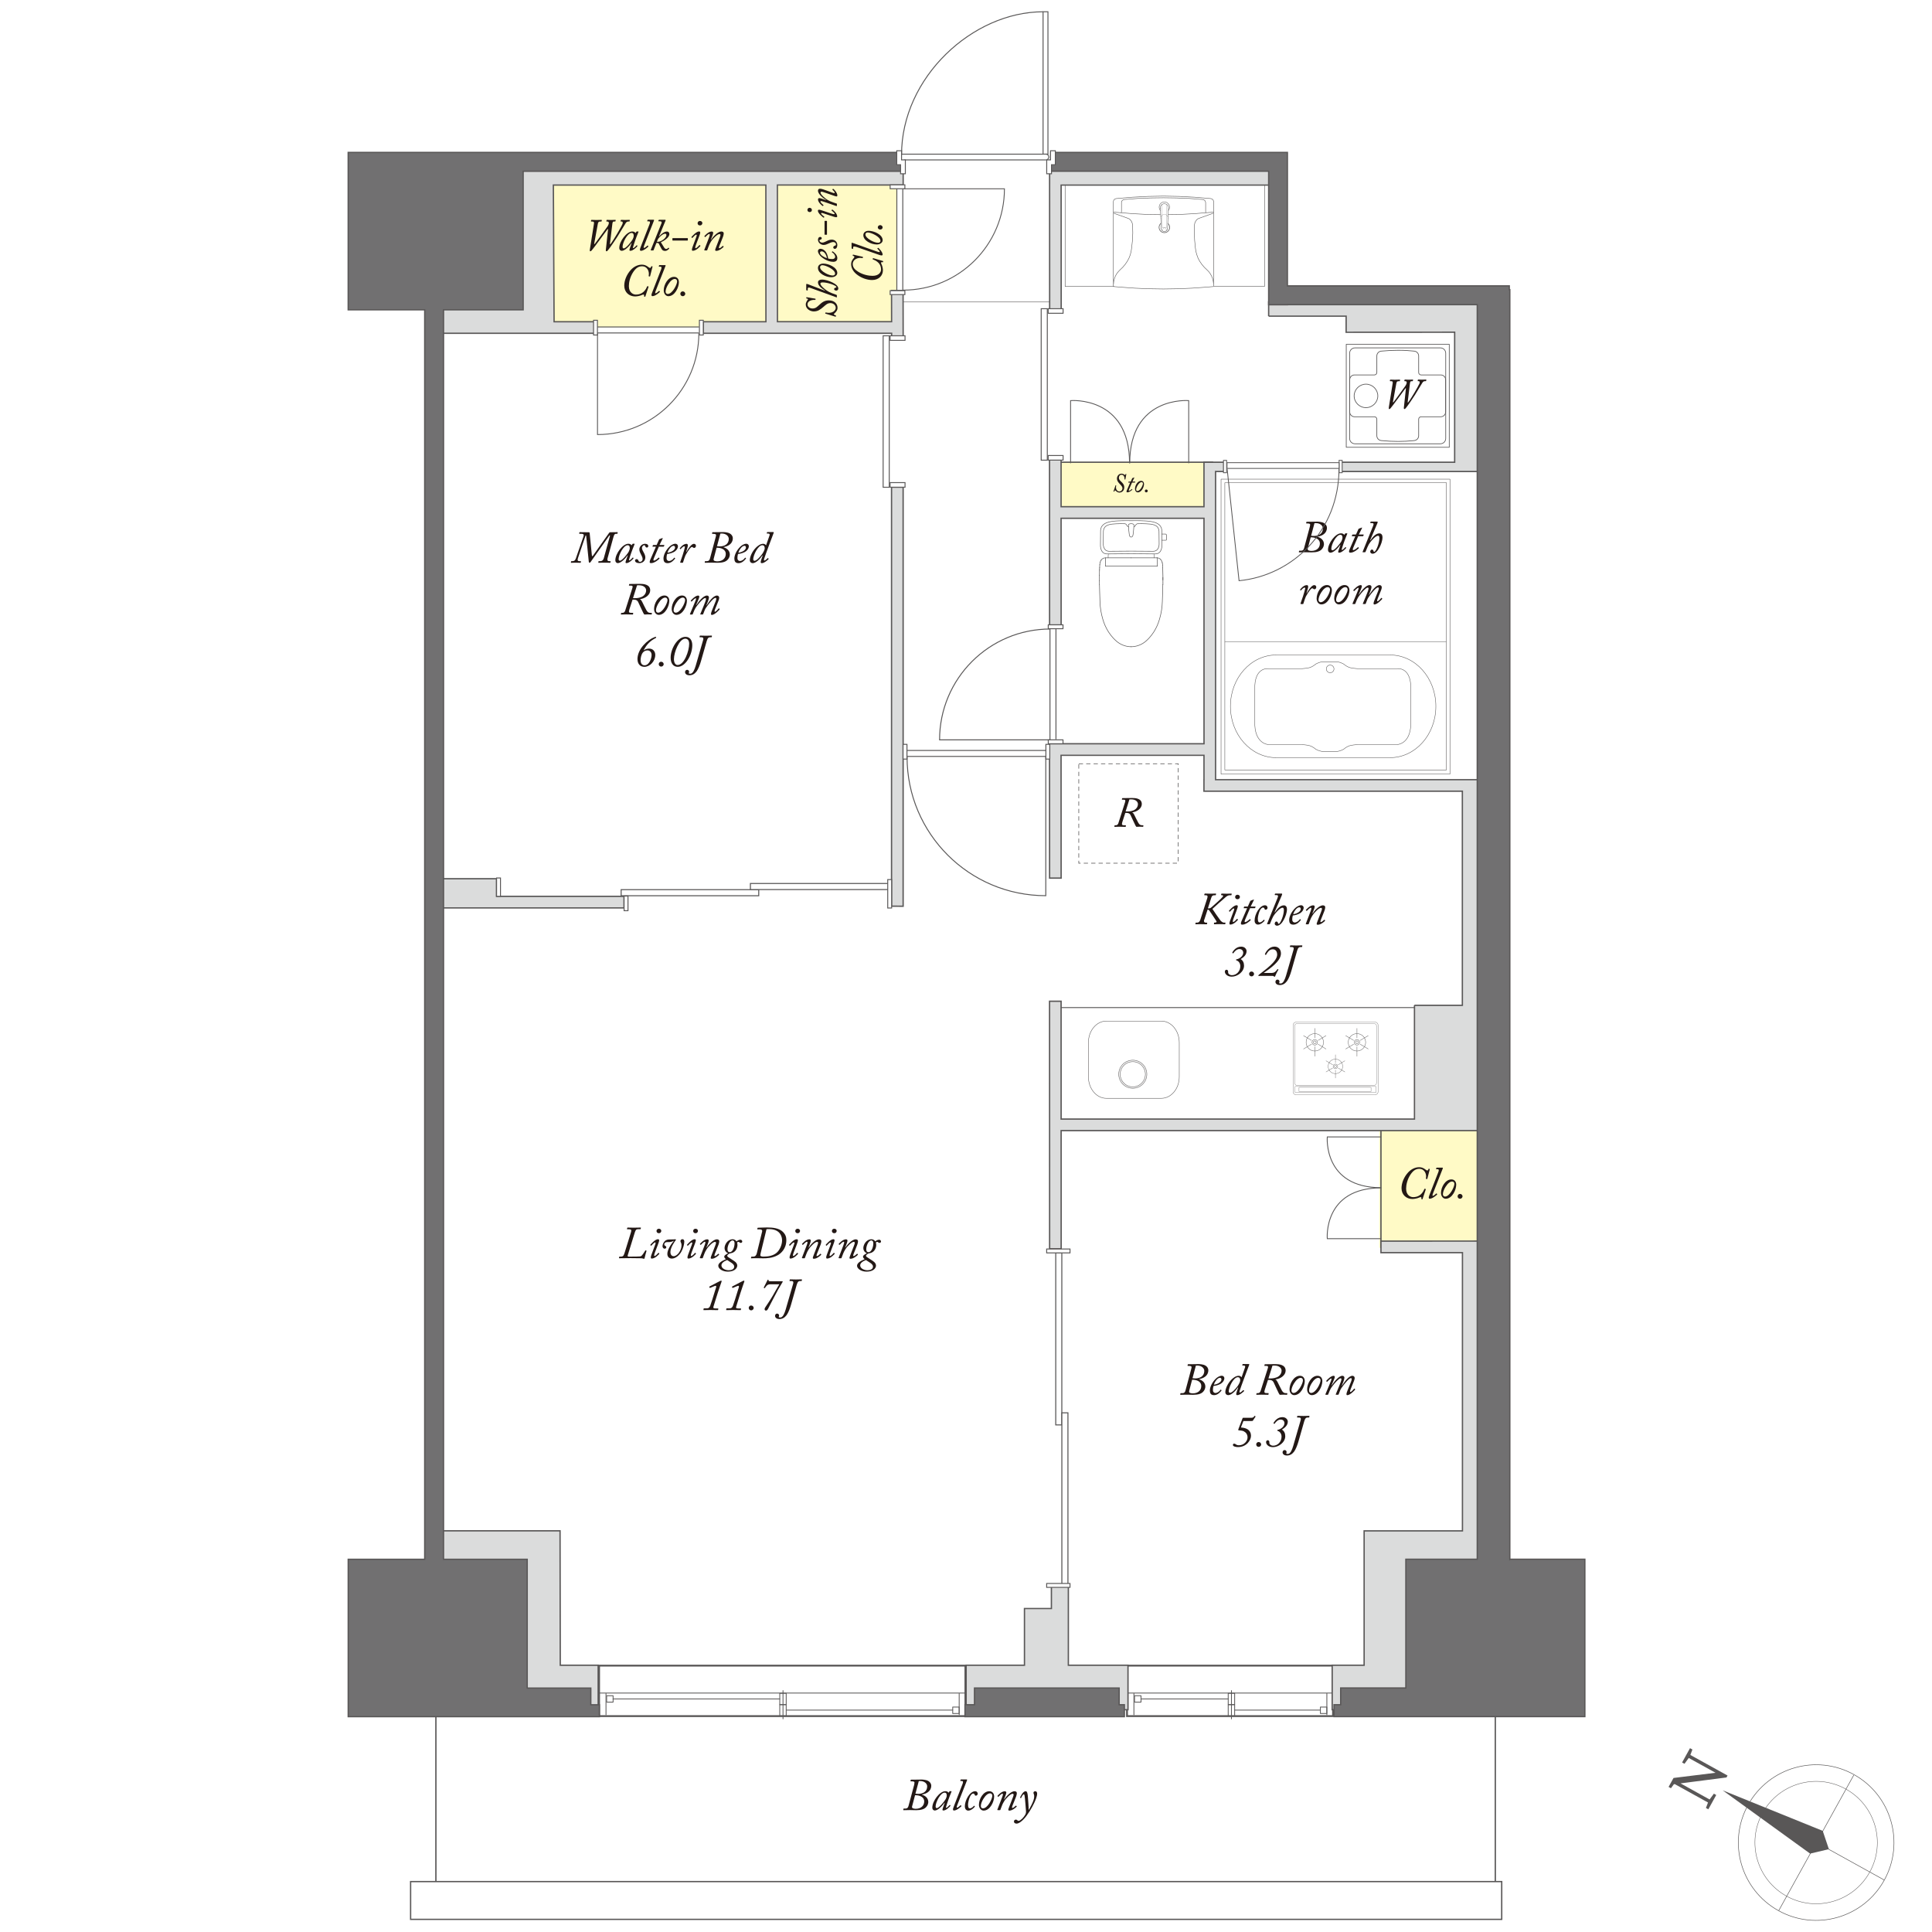 <?xml version="1.0" encoding="UTF-8"?>
<svg id="_レイヤー_2" data-name="レイヤー 2" xmlns="http://www.w3.org/2000/svg" viewBox="0 0 609.7 609.7">
  <defs>
    <style>
      .cls-1 {
        stroke-width: .14px;
      }

      .cls-1, .cls-2, .cls-3, .cls-4, .cls-5, .cls-6, .cls-7, .cls-8, .cls-9, .cls-10, .cls-11, .cls-12, .cls-13, .cls-14, .cls-15, .cls-16, .cls-17, .cls-18, .cls-19, .cls-20, .cls-21, .cls-22, .cls-23, .cls-24, .cls-25, .cls-26, .cls-27, .cls-28, .cls-29, .cls-30, .cls-31, .cls-32, .cls-33, .cls-34, .cls-35, .cls-36, .cls-37, .cls-38, .cls-39, .cls-40, .cls-41, .cls-42, .cls-43, .cls-44, .cls-45, .cls-46, .cls-47, .cls-48 {
        stroke: #595757;
      }

      .cls-1, .cls-2, .cls-4, .cls-5, .cls-6, .cls-7, .cls-8, .cls-9, .cls-10, .cls-11, .cls-12, .cls-14, .cls-15, .cls-16, .cls-17, .cls-19, .cls-20, .cls-22, .cls-23, .cls-24, .cls-25, .cls-26, .cls-27, .cls-28, .cls-29, .cls-30, .cls-31, .cls-33, .cls-35, .cls-36, .cls-37, .cls-38, .cls-39, .cls-40, .cls-41, .cls-42, .cls-44, .cls-45, .cls-46, .cls-47, .cls-48 {
        fill: none;
      }

      .cls-1, .cls-9, .cls-14, .cls-16, .cls-17, .cls-19, .cls-22, .cls-26, .cls-27, .cls-33, .cls-35, .cls-38, .cls-39, .cls-45, .cls-48 {
        stroke-linecap: round;
      }

      .cls-1, .cls-9, .cls-14, .cls-16, .cls-17, .cls-19, .cls-26, .cls-27, .cls-35, .cls-38, .cls-48 {
        stroke-linejoin: round;
      }

      .cls-2 {
        stroke-width: .17px;
      }

      .cls-3 {
        stroke-width: .41px;
      }

      .cls-3, .cls-13, .cls-18, .cls-21, .cls-49, .cls-32, .cls-34, .cls-43 {
        fill: #fff;
      }

      .cls-4 {
        stroke-width: .29px;
      }

      .cls-5 {
        stroke-width: .27px;
      }

      .cls-6 {
        stroke-width: .58px;
      }

      .cls-7 {
        stroke-width: .3px;
      }

      .cls-8 {
        stroke-width: .29px;
      }

      .cls-9 {
        stroke-width: .26px;
      }

      .cls-50 {
        fill: #dbdcdc;
      }

      .cls-50, .cls-51, .cls-49, .cls-52, .cls-53, .cls-54 {
        stroke-width: 0px;
      }

      .cls-10 {
        stroke-width: .14px;
      }

      .cls-10, .cls-11, .cls-15, .cls-23, .cls-34 {
        stroke-linecap: square;
      }

      .cls-11 {
        stroke-width: .18px;
      }

      .cls-12 {
        stroke-width: .28px;
      }

      .cls-13 {
        stroke-width: .32px;
      }

      .cls-14 {
        stroke-width: .26px;
      }

      .cls-51 {
        fill: #231815;
      }

      .cls-15, .cls-34 {
        stroke-width: .17px;
      }

      .cls-16 {
        stroke-width: .14px;
      }

      .cls-17 {
        stroke-width: .08px;
      }

      .cls-18 {
        stroke-width: .26px;
      }

      .cls-19 {
        stroke-width: .14px;
      }

      .cls-20 {
        stroke-width: .3px;
      }

      .cls-21 {
        stroke-width: .26px;
      }

      .cls-22 {
        stroke-width: .06px;
      }

      .cls-22, .cls-33, .cls-39, .cls-45 {
        stroke-linejoin: bevel;
      }

      .cls-23 {
        stroke-width: .19px;
      }

      .cls-24 {
        stroke-width: .42px;
      }

      .cls-25 {
        stroke-width: .13px;
      }

      .cls-26 {
        stroke-width: .22px;
      }

      .cls-27 {
        stroke-width: .08px;
      }

      .cls-28, .cls-33 {
        stroke-width: .15px;
      }

      .cls-29 {
        stroke-width: .3px;
      }

      .cls-30 {
        stroke-width: .12px;
      }

      .cls-30, .cls-46 {
        stroke-miterlimit: 10;
      }

      .cls-31 {
        stroke-width: .41px;
      }

      .cls-52 {
        fill: #595757;
      }

      .cls-32, .cls-36, .cls-47 {
        stroke-width: .3px;
      }

      .cls-35 {
        stroke-width: .14px;
      }

      .cls-37 {
        stroke-dasharray: 0 0 1.34 1;
        stroke-width: .2px;
      }

      .cls-38 {
        stroke-width: .14px;
      }

      .cls-39 {
        stroke-width: .05px;
      }

      .cls-40 {
        stroke-width: .3px;
      }

      .cls-41 {
        stroke-width: .42px;
      }

      .cls-42 {
        stroke-width: .19px;
      }

      .cls-43 {
        stroke-width: .32px;
      }

      .cls-44 {
        stroke-width: .26px;
      }

      .cls-45 {
        stroke-width: .13px;
      }

      .cls-46 {
        stroke-width: .1px;
      }

      .cls-53 {
        fill: #fffac6;
      }

      .cls-47 {
        stroke-dasharray: 0 2;
      }

      .cls-54 {
        fill: #717071;
      }

      .cls-48 {
        stroke-width: .09px;
      }
    </style>
  </defs>
  <g id="_レイヤー_1-2" data-name="レイヤー 1">
    <g>
      <rect class="cls-49" width="609.7" height="609.7"/>
      <g>
        <line class="cls-28" x1="283.51" y1="95.3" x2="332.37" y2="95.3"/>
        <g>
          <g>
            <g id="ARC">
              <path class="cls-10" d="m364.24,176.04c0-.25,0-.5,0-.75,0-.11-.02-.21-.06-.32"/>
            </g>
            <g id="ARC-2" data-name="ARC">
              <path class="cls-10" d="m349.72,176.03s0-.04,0-.08c0-.22,0-.44,0-.65,0-.11.02-.21.06-.32"/>
            </g>
          </g>
          <g>
            <g id="ARC-3" data-name="ARC">
              <path class="cls-11" d="m347.47,176.81c.31-.49.82-.78,1.38-.77v2.64h16.4v-2.64"/>
            </g>
            <g>
              <g id="POINT">
                <line class="cls-11" x1="356.97" y1="204.08" x2="356.97" y2="204.08"/>
              </g>
              <g id="POINT-2" data-name="POINT">
                <line class="cls-11" x1="356.97" y1="204.09" x2="356.97" y2="204.09"/>
              </g>
              <g id="LINE">
                <line class="cls-11" x1="348.85" y1="176.04" x2="356.97" y2="176.04"/>
              </g>
              <g id="LINE-2" data-name="LINE">
                <line class="cls-11" x1="356.97" y1="176.04" x2="365.1" y2="176.04"/>
              </g>
              <g id="ARC-4" data-name="ARC">
                <path class="cls-11" d="m347.02,179.08c.03-.29.05-.59.04-.88"/>
              </g>
              <g id="ARC-5" data-name="ARC">
                <path class="cls-23" d="m367,184.44c.01-1.49,0-3.84-.07-5.36"/>
              </g>
              <g id="ARC-6" data-name="ARC">
                <path class="cls-11" d="m346.98,180.04c-.01.51-.02,1.01-.02,1.52"/>
              </g>
              <g id="ARC-7" data-name="ARC">
                <path class="cls-11" d="m366.99,183.01v-.76"/>
              </g>
              <g id="ARC-8" data-name="ARC">
                <path class="cls-11" d="m347,179.61c0,.14-.02.28-.02.42"/>
              </g>
              <g id="ARC-9" data-name="ARC">
                <path class="cls-11" d="m347.02,179.08s-.02.48-.03.53"/>
              </g>
              <g id="ARC-10" data-name="ARC">
                <path class="cls-11" d="m356.97,204.09c1.57,0,3.1-.54,4.37-1.52.44-.36.85-.74,1.24-1.16.56-.61,1.08-1.27,1.53-1.97.8-1.25,1.41-2.63,1.82-4.07.53-1.79.83-3.65.88-5.52.02-1.03.06-2.05.1-3.08.03-.77.05-1.54.06-2.31"/>
              </g>
              <g id="ARC-11" data-name="ARC">
                <path class="cls-11" d="m346.96,181.56c0,.34,0,.67,0,1.01v.69"/>
              </g>
              <g id="ARC-12" data-name="ARC">
                <path class="cls-11" d="m346.96,183.26c0,.39,0,.77,0,1.16"/>
              </g>
              <g id="ARC-13" data-name="ARC">
                <path class="cls-11" d="m347.22,177.37c-.09.27-.14.55-.15.84"/>
              </g>
              <g id="ARC-14" data-name="ARC">
                <path class="cls-11" d="m347.47,176.81c-.11.17-.2.36-.26.56"/>
              </g>
              <g id="ARC-15" data-name="ARC">
                <path class="cls-11" d="m366.21,176.48c-.31-.29-.7-.45-1.11-.44"/>
              </g>
              <g id="ARC-16" data-name="ARC">
                <path class="cls-11" d="m366.79,177.59c-.09-.42-.29-.81-.58-1.11"/>
              </g>
              <g id="ARC-17" data-name="ARC">
                <path class="cls-11" d="m366.88,178.32c0-.25-.03-.49-.09-.73"/>
              </g>
              <g id="ARC-18" data-name="ARC">
                <path class="cls-11" d="m366.88,178.32c0,.23.01.46.03.68"/>
              </g>
              <g id="ARC-19" data-name="ARC">
                <path class="cls-11" d="m356.97,204.09c-1.57,0-3.1-.54-4.37-1.52-.44-.36-.85-.74-1.24-1.16-.57-.61-1.08-1.27-1.53-1.97-.8-1.25-1.41-2.63-1.82-4.07-.53-1.79-.83-3.65-.88-5.52-.02-1.03-.06-2.05-.1-3.08-.03-.77-.05-1.54-.06-2.31"/>
              </g>
            </g>
          </g>
          <g>
            <path class="cls-15" d="m357.03,166.48s-1.06,0-1.4-.66c-.34-.66-.77-.54-.77-.54l-1.2-.02-1.38.04c-1.75.1-3.9.15-4.07,2.33l-.04,4s-.11,2.34,1.91,2.34c2.48,0,6.72-.05,6.72-.05h.36s4.25.05,6.73.05c2.02,0,1.91-2.34,1.91-2.34l-.04-4c-.17-2.19-2.32-2.24-4.07-2.33l-1.37-.04-1.21.02s-.43-.11-.77.54c-.34.66-1.4.66-1.4.66"/>
            <path class="cls-15" d="m357.14,174.75s4.69.06,7.43.06c2.24,0,2.11-2.76,2.11-2.76l-.04-4.72c-.19-2.58-3.4-2.84-5.33-2.95-1.88-.11-4.16-.06-4.16-.06h-.34s-2.27-.05-4.16.06c-1.93.11-5.14.37-5.33,2.95l-.04,4.72s-.13,2.76,2.11,2.76c2.73,0,7.43-.06,7.43-.06h.32Z"/>
            <path class="cls-34" d="m356.89,169.48s-.22,0-.4-.35c-.18-.34-.38-3.19-.38-3.19l.03-.37c.13-.29.73-.3.73-.3h.23s.59.01.72.3l.03.37s-.2,2.85-.38,3.19c-.18.35-.41.35-.41.35h-.18Z"/>
          </g>
          <path class="cls-15" d="m366.65,168.54h1.18s.27.04.27.27v1.49s.08.19-.27.19h-1.18"/>
        </g>
        <rect class="cls-53" x="333.09" y="145.72" width="49.24" height="16.01"/>
        <polygon class="cls-53" points="283.02 50.74 165.73 50.75 165.73 103.23 283 103.23 283.02 50.74"/>
        <rect class="cls-53" x="435.24" y="355.39" width="35.08" height="38.39"/>
        <g>
          <rect class="cls-6" x="189.06" y="525.64" width="115.6" height="15.93"/>
          <line class="cls-9" x1="300.63" y1="539.68" x2="248.15" y2="539.68"/>
          <line class="cls-14" x1="246.06" y1="536.14" x2="193.48" y2="536.14"/>
          <line class="cls-14" x1="247.1" y1="542.44" x2="247.1" y2="533.52"/>
          <line class="cls-14" x1="302.7" y1="541.17" x2="302.7" y2="534.45"/>
          <line class="cls-14" x1="191.24" y1="541.17" x2="191.24" y2="534.45"/>
          <line class="cls-14" x1="188.88" y1="534.29" x2="304.65" y2="534.29"/>
          <rect class="cls-14" x="300.66" y="538.71" width="2.03" height="2.04"/>
          <rect class="cls-9" x="246.08" y="537.96" width="2.03" height="3.56"/>
          <rect class="cls-9" x="246.08" y="534.38" width="2.03" height="3.56"/>
          <rect class="cls-14" x="191.44" y="535.14" width="2.04" height="2.02"/>
        </g>
        <g>
          <rect class="cls-6" x="355.66" y="525.64" width="65.02" height="15.93"/>
          <line class="cls-9" x1="416.66" y1="539.68" x2="389.67" y2="539.68"/>
          <line class="cls-14" x1="387.59" y1="536.14" x2="360.08" y2="536.14"/>
          <line class="cls-14" x1="388.62" y1="542.44" x2="388.62" y2="533.52"/>
          <line class="cls-14" x1="418.73" y1="541.17" x2="418.73" y2="534.45"/>
          <line class="cls-14" x1="357.84" y1="541.17" x2="357.84" y2="534.45"/>
          <line class="cls-14" x1="355.48" y1="534.29" x2="420.67" y2="534.29"/>
          <rect class="cls-14" x="416.69" y="538.71" width="2.03" height="2.04"/>
          <rect class="cls-9" x="387.6" y="537.96" width="2.03" height="3.56"/>
          <rect class="cls-9" x="387.6" y="534.38" width="2.03" height="3.56"/>
          <rect class="cls-14" x="358.04" y="535.14" width="2.04" height="2.02"/>
        </g>
        <line class="cls-41" x1="471.89" y1="538.76" x2="471.89" y2="597.97"/>
        <line class="cls-41" x1="137.56" y1="538.76" x2="137.56" y2="597.97"/>
        <g>
          <g>
            <g>
              <g>
                <polyline class="cls-1" points="386.53 152.36 386.53 242.98 456.47 242.98 456.47 152.33 386.56 152.33"/>
                <line class="cls-1" x1="386.59" y1="202.47" x2="456.37" y2="202.47"/>
              </g>
              <rect class="cls-19" x="385.34" y="151.21" width="72.24" height="93.09"/>
            </g>
            <path class="cls-35" d="m445.21,228.93c-.31,5.92-4.28,6.04-4.28,6.04h-12.57c-1.99.21-2.61.2-3.98,1.19,0,0-.46.59-2.29.98h-4.91c-1.83-.39-2.29-.98-2.29-.98-1.38-.99-1.99-.98-3.98-1.19h-10.62s-3.98-.12-4.29-6.04v-12.6c.31-5.91,4.29-5.31,4.29-5.31h10.62c1.99-.2,2.6-.19,3.98-1.18,0,0,.46-.59,2.29-.99h4.91c1.83.39,2.29.99,2.29.99,1.38.98,2,.98,3.98,1.18h12.57s3.97-.59,4.28,5.31v12.6Z"/>
            <path class="cls-35" d="m402.75,239.1c-7.98,0-14.45-7.25-14.45-16.2s6.47-16.2,14.45-16.2h35.92c7.99,0,14.46,7.25,14.46,16.2s-6.47,16.2-14.46,16.2h-35.92Z"/>
          </g>
          <path class="cls-38" d="m418.56,211.09c0,.67.54,1.21,1.21,1.21s1.21-.54,1.21-1.21-.54-1.21-1.21-1.21-1.21.54-1.21,1.21Z"/>
        </g>
        <g>
          <g>
            <rect class="cls-26" x="424.85" y="108.65" width="32.51" height="32.5"/>
            <path class="cls-26" d="m434.81,124.94c0,2.03-1.68,3.7-3.74,3.7s-3.73-1.67-3.73-3.7,1.69-3.71,3.73-3.71,3.74,1.68,3.74,3.71"/>
            <path class="cls-26" d="m425.94,130c0,.83.69,1.52,1.52,1.52h6.27c.42,0,.77.35.77.77v5.22c0,.78.59,1.43,1.36,1.52l.23.02c1.66.16,3.34.25,5.01.25h.27c1.65,0,3.06-.09,4.68-.24l.28-.03c.77-.08,1.37-.74,1.37-1.52v-5.22c0-.42.35-.77.76-.77h6.22c.84,0,1.53-.69,1.53-1.52v-10.16c0-.84-.69-1.52-1.53-1.52h-6.22c-.41,0-.76-.35-.76-.77v-5.22c0-.77-.6-1.44-1.37-1.52l-.22-.02c-1.49-.15-2.64-.25-4.74-.25h-.27c-1.67,0-3.34.08-5.01.25l-.23.02c-.77.08-1.36.74-1.36,1.52v5.22c0,.42-.34.77-.77.77h-6.27c-.83,0-1.52.68-1.52,1.52v10.16Z"/>
            <path class="cls-26" d="m425.92,111.46c0-.92.76-1.68,1.67-1.68h26.97c.92,0,1.68.76,1.68,1.68v26.91c0,.92-.75,1.68-1.68,1.68h-26.97c-.92,0-1.67-.75-1.67-1.68v-26.91Z"/>
          </g>
          <path class="cls-51" d="m439.59,126.85c-.03.13.05.17.2.03.22-.21,3.56-4.89,3.7-5.08.34-.48.44-.89.44-1.12,0-.19-.15-.39-.42-.39h-.23c-.08,0-.12-.03-.11-.08l.07-.31c.01-.08.04-.11.16-.11.13,0,.48.04,1.16.04.75,0,1.1-.04,1.26-.04.09,0,.15.04.12.13l-.07.26c-.03.08-.05.11-.15.11h-.3c-.28,0-.4.16-.47.67l-.71,5.91c-.03.18.04.2.13.12.31-.27,1.84-2.81,2.03-3.13.6-1.02,1.42-2.49,1.56-2.85.13-.38.11-.73-.27-.73h-.22c-.07,0-.09-.03-.08-.11l.05-.26c.01-.09.05-.13.15-.13.17,0,.5.04,1.13.04.73,0,1.07-.04,1.28-.04.09,0,.13.05.12.13l-.05.26c-.01.08-.05.11-.11.11h-.23c-.3,0-.55.09-.78.39-.16.23-2.15,3.55-2.49,4.07-.38.62-2.2,3.33-2.78,4-.12.13-.28.35-.44.35-.18,0-.24-.16-.22-.4l.65-6.02c.03-.19-.07-.21-.16-.09-.13.18-4.14,5.67-4.64,6.21-.15.16-.27.31-.47.31-.13,0-.17-.17-.11-.59l1.2-7.51c.08-.47.01-.71-.43-.71h-.32c-.11,0-.15-.03-.13-.13l.05-.25c.01-.07.04-.11.16-.11.13,0,.67.04,1.37.04.83,0,1.34-.04,1.51-.04.12,0,.15.04.13.13l-.05.26c-.01.07-.04.11-.13.11h-.3c-.46,0-.6.18-.71.75l-1.06,5.8Z"/>
        </g>
        <g>
          <path class="cls-42" d="m369.12,71.75c0,.92-.75,1.67-1.67,1.67s-1.67-.75-1.67-1.67.75-1.67,1.67-1.67,1.67.75,1.67,1.67Z"/>
          <g>
            <path class="cls-33" d="m351.34,90.42l2.33.2,4.47.32,4.51.19,4.51.07,4.51-.07,4.51-.19,4.51-.32,2.3-.2m0-.17v-26.55l-.03-.29-.13-.29-.19-.23-.26-.13-.29-.1-4.96-.42-4.96-.26-4.99-.1-4.96.1-4.99.26-4.96.42-.29.1-.26.13-.2.23-.13.29-.03.29v26.55m0-23.31l1.3.1,4.83.39,4.86.26,4.83.06,4.86-.06,4.83-.26,4.86-.39,1.27-.1m-29.38.19l.2-.06.1-.2m26.55,0v-2.92l-.06-.29-.13-.29-.19-.19-.26-.16-.29-.06-4.12-.33-4.12-.16-4.12-.06-4.12.06-4.12.16-4.12.33-.29.06-.26.16-.2.19-.13.29-.03.29v2.92m26.55,0l.06.2.19.06m2.27,22.6l-.1-.88-.16-.81-.32-.81-.42-.78-.48-.68-.62-.62m2.11-17.9l-4.73,1.69-.29.16-.29.23-.39.52-.26.62-.1.65-.03,2.37.1,2.37.23,2.33.16,1.13.32,1.14.39,1.07.55,1,.65.94.75.88.84.81m-27.43,0l.84-.81.75-.88.65-.94.55-1,.42-1.07.29-1.14.16-1.13.26-2.33.1-2.37-.06-2.37-.1-.65-.26-.62-.39-.52-.26-.23-.33-.16-4.7-1.69m2.08,17.9l-.58.62-.52.68-.42.78-.29.81-.19.81-.07.88"/>
            <polyline class="cls-33" points="351.54 90.4 336.13 90.4 336.13 58.12 399.06 58.12 399.06 90.4 383.09 90.4"/>
          </g>
          <path class="cls-45" d="m369.09,65.37c0,.91-.73,1.64-1.64,1.64s-1.64-.73-1.64-1.64.73-1.64,1.64-1.64,1.64.74,1.64,1.64Z"/>
          <path class="cls-49" d="m367.39,64.16s-1.12,0-1.22,1.22l.27,6.68s.16.84.95.86c0,0,.91-.01,1.06-.81.15-.8.29-6.77.29-6.77,0,0-.06-1.07-1.35-1.18Z"/>
          <g>
            <path class="cls-45" d="m368.73,65.74c.08-.71-.42-1.35-1.13-1.43-.7-.09-1.34.42-1.43,1.12-.01.08-.01.23,0,.3"/>
            <path class="cls-45" d="m366.44,72.07c0,.18.09.44.2.57"/>
            <path class="cls-45" d="m368.26,72.64c.12-.13.21-.4.21-.58"/>
            <path class="cls-45" d="m366.64,72.64c.34.45.98.54,1.43.19.06-.04.15-.13.19-.19"/>
            <path class="cls-45" d="m366.18,65.76s0-.01,0-.02"/>
            <path class="cls-45" d="m366.44,72.07c-.02-.78-.07-2.34-.1-3.13"/>
            <path class="cls-45" d="m368.57,68.94c-.03.78-.08,2.34-.1,3.13"/>
            <line class="cls-45" x1="368.73" y1="65.74" x2="368.57" y2="68.94"/>
            <line class="cls-45" x1="366.34" y1="68.94" x2="366.18" y2="65.76"/>
          </g>
          <polyline class="cls-22" points="366.66 64.62 366.81 71.88 368.06 71.88 368.25 64.57"/>
          <path class="cls-22" d="m366.32,68.49s1.12-2.06,2.26,0"/>
          <path class="cls-39" d="m366.69,72.74s.75-1.9,1.52,0"/>
        </g>
        <line class="cls-41" x1="331.29" y1="145.87" x2="382.86" y2="145.87"/>
        <rect class="cls-43" x="196.02" y="280.76" width="43.42" height="1.92"/>
        <rect class="cls-43" x="236.81" y="278.81" width="44.02" height="1.92"/>
        <line class="cls-41" x1="435.8" y1="393.87" x2="435.8" y2="355.06"/>
        <rect class="cls-4" x="332.51" y="317.97" width="117.27" height="37.25"/>
        <g>
          <path class="cls-48" d="m409.01,322.58h24.95c.51,0,.92.41.92.92v21.07c0,.51-.41.92-.92.92h-24.95c-.51,0-.92-.41-.92-.92v-21.07c0-.51.41-.92.92-.92Z"/>
          <g>
            <path class="cls-30" d="m414.05,328.93c0-.48.39-.87.87-.87s.87.39.87.87-.39.87-.87.87-.87-.39-.87-.87Z"/>
            <path class="cls-30" d="m414.48,328.93c0-.24.2-.44.44-.44s.44.2.44.44-.2.44-.44.44-.44-.2-.44-.44Z"/>
            <path class="cls-30" d="m412.18,328.93c0-1.51,1.23-2.74,2.74-2.74s2.75,1.23,2.75,2.74-1.23,2.75-2.75,2.75-2.74-1.23-2.74-2.75Z"/>
            <g>
              <line class="cls-30" x1="414.92" y1="333.37" x2="414.92" y2="330.27"/>
              <line class="cls-30" x1="414.92" y1="327.59" x2="414.92" y2="324.49"/>
            </g>
            <g>
              <line class="cls-30" x1="411.34" y1="331.05" x2="413.9" y2="329.52"/>
              <line class="cls-30" x1="415.94" y1="328.34" x2="418.5" y2="326.81"/>
            </g>
            <g>
              <line class="cls-30" x1="411.34" y1="326.81" x2="413.9" y2="328.34"/>
              <line class="cls-30" x1="415.94" y1="329.52" x2="418.5" y2="331.05"/>
            </g>
          </g>
          <g>
            <path class="cls-30" d="m427.35,328.93c0-.48.39-.87.87-.87s.87.39.87.87-.39.87-.87.87-.87-.39-.87-.87Z"/>
            <path class="cls-30" d="m427.78,328.93c0-.24.2-.44.44-.44s.44.2.44.44-.19.44-.44.44-.44-.2-.44-.44Z"/>
            <path class="cls-30" d="m425.48,328.93c0-1.51,1.23-2.74,2.75-2.74s2.74,1.23,2.74,2.74-1.23,2.75-2.74,2.75-2.75-1.23-2.75-2.75Z"/>
            <g>
              <line class="cls-30" x1="428.23" y1="333.37" x2="428.23" y2="330.27"/>
              <line class="cls-30" x1="428.23" y1="327.59" x2="428.23" y2="324.49"/>
            </g>
            <g>
              <line class="cls-30" x1="424.64" y1="331.05" x2="427.21" y2="329.52"/>
              <line class="cls-30" x1="429.24" y1="328.34" x2="431.81" y2="326.81"/>
            </g>
            <g>
              <line class="cls-30" x1="424.64" y1="326.81" x2="427.21" y2="328.34"/>
              <line class="cls-30" x1="429.24" y1="329.52" x2="431.81" y2="331.05"/>
            </g>
          </g>
          <g>
            <path class="cls-46" d="m420.7,336.53c0-.4.33-.73.73-.73s.73.33.73.73-.32.73-.73.73-.73-.33-.73-.73Z"/>
            <path class="cls-46" d="m421.06,336.53c0-.21.17-.37.37-.37s.37.16.37.37-.16.37-.37.37-.37-.17-.37-.37Z"/>
            <path class="cls-46" d="m419.14,336.53c0-1.27,1.02-2.29,2.29-2.29s2.29,1.03,2.29,2.29-1.02,2.29-2.29,2.29-2.29-1.03-2.29-2.29Z"/>
            <g>
              <line class="cls-46" x1="421.44" y1="340.24" x2="421.44" y2="337.65"/>
              <line class="cls-46" x1="421.44" y1="335.41" x2="421.44" y2="332.82"/>
            </g>
            <g>
              <line class="cls-46" x1="418.44" y1="338.3" x2="420.59" y2="337.02"/>
              <line class="cls-46" x1="422.29" y1="336.03" x2="424.43" y2="334.75"/>
            </g>
            <g>
              <line class="cls-46" x1="418.44" y1="334.75" x2="420.59" y2="336.03"/>
              <line class="cls-46" x1="422.29" y1="337.02" x2="424.43" y2="338.3"/>
            </g>
          </g>
          <path class="cls-27" d="m408.54,323.8c0-.45.4-.82.88-.82h24.11c.48,0,.88.37.88.82v17.93c0,.45-.4.82-.88.82h-24.11c-.49,0-.88-.36-.88-.82v-17.93Z"/>
          <path class="cls-27" d="m434.31,342.99c0-.07-.07-.12-.16-.12h-25.37c-.09,0-.16.05-.16.12v1.65c0,.06.07.12.16.12h25.37c.09,0,.16-.05.16-.12v-1.65Z"/>
          <path class="cls-17" d="m432.67,343.22s-.06-.09-.14-.09h-22.45c-.07,0-.14.04-.14.09v1.21s.07.08.14.08h22.45c.08,0,.14-.04.14-.08v-1.21Z"/>
        </g>
        <g>
          <path class="cls-16" d="m357.49,334.57c2.44,0,4.43,1.99,4.43,4.43s-1.99,4.43-4.43,4.43-4.44-1.99-4.44-4.43,1.99-4.43,4.44-4.43Z"/>
          <path class="cls-16" d="m357.49,335.04c2.19,0,3.97,1.78,3.97,3.97s-1.78,3.98-3.97,3.98-3.98-1.78-3.98-3.98,1.78-3.97,3.98-3.97Z"/>
          <path class="cls-16" d="m366.48,346.61c3.13,0,5.67-3.04,5.67-6.8v-10.79c0-3.75-2.54-6.79-5.67-6.79h-17.33c-3.13,0-5.67,3.04-5.67,6.79v10.79c0,3.75,2.54,6.8,5.67,6.8h17.33Z"/>
        </g>
        <g>
          <path class="cls-51" d="m355.06,253.04c.15-.43.09-.67-.39-.67h-.52c-.11,0-.12-.04-.11-.11l.07-.28c.01-.08.04-.11.17-.11,1.41,0,2.79-.04,3.01-.04.97,0,3.04.09,3.04,1.92,0,1.34-1.45,2.42-3.02,2.61v.03c.32.11.52.52.67.81.07.13.99,2.04,1.24,2.45.34.55.6.78,1.18.78h.34c.09,0,.11.05.09.13l-.04.26c-.01.07-.04.11-.13.11-.13,0-.35-.04-.99-.04-.59,0-.85.04-.99.04-.11,0-.17-.11-.36-.43-.19-.32-1.38-2.97-1.55-3.29-.39-.75-1.14-.68-1.65-.68l-.95,2.94c-.24.77-.07.97.5.97h.55c.08,0,.11.04.09.11l-.04.31c-.01.07-.07.08-.16.08-.15,0-.75-.04-1.88-.04-.79,0-1.32.04-1.48.04-.08,0-.09-.04-.08-.11l.05-.28c.01-.08.04-.11.13-.11h.26c.48,0,.71-.3.83-.67l2.14-6.71Zm.17,3.04c.69,0,1.49.07,2.47-.34.79-.32,1.41-1.05,1.41-1.99,0-.56-.5-1.49-2.14-1.49-.24,0-.39,0-.55.01l-1.2,3.8Z"/>
          <rect class="cls-37" x="340.44" y="241.02" width="31.39" height="31.39"/>
        </g>
        <rect class="cls-3" x="129.58" y="593.79" width="344.33" height="11.92"/>
        <g>
          <path class="cls-51" d="m288.51,563.07c.06-.22.09-.4.09-.52,0-.26-.26-.39-.79-.39h-.37c-.08,0-.13-.06-.11-.13l.06-.3c.01-.09.06-.1.19-.1.09,0,.57,0,1.16-.01.85-.01,1.52-.03,2.02-.03.19,0,1.43,0,2.22.47.5.3.9.8.9,1.47,0,1.8-1.6,2.55-2.85,2.76-.09.01-.09.06-.03.09,1.13.36,1.95,1.13,1.95,2.32,0,.16-.04,1-.83,1.73-.53.49-1.42.83-3.02.83-.64,0-1.29-.04-1.93-.04s-1.33.04-1.99.04c-.1,0-.14-.03-.13-.11l.06-.3c.01-.07.04-.11.13-.11h.56c.54,0,.77-.33.92-.87l1.82-6.8Zm-.62,6.76c-.13.5-.11.64.16.82.16.09.67.17.89.17,1.9,0,2.72-1.15,2.72-2.32,0-1.53-1.62-1.96-2.69-1.96h-.2l-.87,3.29Zm1-3.78c.24.04.67.06.86.06,1.53,0,2.84-.72,2.85-2.35,0-.9-.86-1.7-2.23-1.7-.17,0-.3.01-.42.03l-1.06,3.97Z"/>
          <path class="cls-51" d="m300.24,565.27c.06,0,.07.07.04.13-.27.59-1,2.56-1.07,2.79-.08.24-.69,2.02-.69,2.15s.07.17.16.17c.17,0,.9-.75,1-.87.04-.04.09-.07.11-.03l.13.14s.06.07.03.11c-.16.29-1.4,1.5-2.22,1.5-.17,0-.3-.06-.3-.24,0-.22.14-.66.69-2.18l-.07-.03c-.6.92-2.05,2.45-3.06,2.45-.33,0-.77-.27-.77-.92,0-2.09,2.35-5.18,4.1-5.18.6,0,.87.26,1.02.49l.27-.39c.04-.06.09-.1.14-.1h.5Zm-1.8,2.49c.2-.42.34-.77.34-1.19,0-.39-.14-.85-.67-.85-1.32,0-2.85,3.02-2.85,4.38,0,.33.14.5.39.5.72,0,2.53-2.32,2.79-2.85Z"/>
          <path class="cls-51" d="m303.77,562.95c.22-.54.2-.9-.21-.9h-.42c-.1,0-.11-.06-.09-.13l.09-.26c.03-.08.06-.1.14-.1h1.78c.13,0,.17.09.13.22l-2.98,7.57c-.13.33-.47,1.12-.17,1.12.23,0,.89-.56,1.06-.75.06-.06.09-.04.13,0l.16.17s.04.09-.01.14c-.07.11-1.4,1.33-2.32,1.33-.19,0-.32-.09-.32-.42,0-.21.36-1.12.53-1.55l2.51-6.46Z"/>
          <path class="cls-51" d="m304.48,570.06c0-1.95,1.59-4.78,3.25-4.78.67,0,.82.54.82.8,0,.34-.33.6-.59.6-.19,0-.32-.1-.37-.31-.04-.16-.22-.37-.44-.37-.36,0-.73.34-1.05.99-.39.83-.61,2.06-.61,2.51,0,1.04.31,1.19.57,1.19.56,0,1.1-.57,1.26-.77.04-.06.08-.09.13-.06l.16.14s.07.07.01.16c-.2.3-1.15,1.23-2.06,1.23-.5,0-1.07-.36-1.07-1.32Z"/>
          <path class="cls-51" d="m308.93,569.53c0-1.8,1.36-4.25,3.27-4.25.96,0,1.53.7,1.53,1.68,0,1.58-1.25,4.42-3.32,4.42-.79,0-1.48-.76-1.48-1.85Zm4.23-2.79c.01-.44-.24-.8-.72-.8-.6,0-1.36.54-2.08,1.7-.49.77-.83,1.65-.83,2.32,0,.46.31.73.66.73,1.49,0,2.96-3.01,2.96-3.95Z"/>
          <path class="cls-51" d="m314.9,571.23c-.16,0-.19-.03-.16-.13l1.02-2.65c.35-.89.75-1.92.75-2.16,0-.14-.06-.24-.21-.24-.27,0-.96.69-1.2.96-.04.04-.09.04-.14-.01l-.13-.13c-.06-.06-.07-.08-.03-.14.21-.26,1.27-1.45,2.31-1.45.33,0,.46.24.46.43,0,.44-.62,1.8-.73,2.13l.06.03c.43-.69,1.99-2.59,3.27-2.59.43,0,.72.21.72.59,0,.63-.33,1.37-.8,2.53-.39.95-.73,1.75-.73,1.98,0,.09.06.19.17.19.21,0,.84-.53,1.03-.73.06-.04.11-.03.16.03l.1.11c.06.06.07.09.01.16-.17.23-1.33,1.25-2.29,1.25-.19,0-.34-.07-.34-.29,0-.27.51-1.4.96-2.63.2-.56.72-1.75.72-2.06,0-.2-.1-.33-.36-.33-.56,0-1.98,1.32-2.61,2.33-.26.42-.49.79-.86,1.79l-.36.96c-.03.06-.06.09-.2.09h-.56Z"/>
          <path class="cls-51" d="m321.94,567.34s-.04-.06-.01-.13c.09-.17.85-1.93,1.72-1.93.44,0,.6.36.72,1.62.14,1.63.24,3.31.27,4.24h.06c.4-.66,1.26-2.36,1.46-3.05.07-.24.21-.63.21-1.25,0-.16-.03-.42-.07-.53-.06-.13-.16-.33-.16-.52,0-.23.13-.51.59-.51.39,0,.57.36.57.72,0,.93-.54,2.13-.96,3.04-.63,1.37-2.13,3.94-3.38,5.15-.39.4-1.33,1.3-2.18,1.3-.56,0-.8-.34-.8-.67,0-.36.31-.57.57-.59.24-.01.37.1.53.23.1.08.24.17.36.17.14,0,.39-.09.67-.3.79-.59,1.34-1.42,1.57-1.93.11-.27.13-.59.11-.8-.03-.33-.3-4.23-.46-4.97-.06-.27-.13-.4-.24-.4-.26,0-.72.85-.83,1.16-.03.06-.09.06-.13.04l-.2-.09Z"/>
        </g>
        <g>
          <path class="cls-51" d="m413.38,166.1c.06-.22.09-.4.09-.52,0-.26-.26-.39-.79-.39h-.37c-.09,0-.13-.06-.11-.13l.06-.3c.01-.09.06-.1.19-.1.09,0,.57,0,1.16-.01.85-.01,1.52-.03,2.02-.03.19,0,1.43,0,2.22.47.5.3.9.8.9,1.48,0,1.81-1.61,2.55-2.86,2.77-.08.01-.08.06-.03.08,1.13.36,1.95,1.13,1.95,2.32,0,.16-.04,1-.83,1.74-.53.49-1.42.83-3.03.83-.65,0-1.29-.04-1.94-.04s-1.33.04-1.99.04c-.1,0-.14-.03-.13-.11l.06-.3c.01-.07.04-.11.13-.11h.56c.54,0,.78-.33.92-.87l1.82-6.81Zm-.62,6.77c-.13.5-.11.65.16.82.16.09.67.17.89.17,1.91,0,2.72-1.15,2.72-2.32,0-1.54-1.62-1.97-2.7-1.97h-.2l-.87,3.3Zm1-3.79c.24.04.67.06.86.06,1.54,0,2.84-.72,2.86-2.35,0-.9-.86-1.71-2.24-1.71-.17,0-.3.01-.42.03l-1.06,3.97Z"/>
          <path class="cls-51" d="m425.13,168.31c.06,0,.07.07.04.13-.27.59-1,2.57-1.08,2.8-.08.24-.69,2.02-.69,2.15s.07.17.16.17c.17,0,.9-.75,1-.87.04-.04.08-.07.11-.03l.13.14s.06.07.03.11c-.16.29-1.41,1.51-2.22,1.51-.17,0-.3-.06-.3-.24,0-.22.14-.66.69-2.18l-.07-.03c-.6.92-2.05,2.45-3.07,2.45-.33,0-.77-.27-.77-.92,0-2.09,2.35-5.19,4.1-5.19.6,0,.87.26,1.02.49l.27-.39c.04-.06.09-.1.14-.1h.5Zm-1.81,2.5c.2-.42.34-.78.34-1.19,0-.39-.14-.85-.67-.85-1.32,0-2.85,3.03-2.85,4.39,0,.33.14.5.39.5.72,0,2.54-2.32,2.8-2.85Z"/>
          <path class="cls-51" d="m427.71,169.22h-1c-.09,0-.11-.03-.09-.11l.11-.32c.03-.07.07-.1.16-.1h1.03l.75-1.67c.07-.14.11-.17.23-.21.16-.04.53-.19.65-.24.09-.04.16-.09.21-.09.09,0,.11.09.01.29l-.95,1.92h1.46c.07,0,.1.04.06.16l-.13.3s-.07.07-.13.07h-1.46l-1.39,3.23c-.17.4-.33.76-.33.92s.06.24.19.24c.42,0,1.35-.82,1.43-.92.04-.06.09-.04.13,0l.16.17s.04.07.01.13c-.19.23-1.52,1.42-2.63,1.42-.36,0-.46-.14-.46-.34,0-.22.07-.46.16-.67l1.81-4.18Z"/>
          <path class="cls-51" d="m430.09,174.27c-.09,0-.11-.04-.1-.07l3.29-8.13c.17-.43.19-.59.19-.7,0-.17-.2-.29-.47-.29h-.44c-.08,0-.16-.04-.13-.13l.07-.24c.03-.07.04-.11.16-.11h1.94c.11,0,.17.04.17.17,0,.06-.04.22-.13.43l-2.25,5.28.07.06c.72-1.02,1.66-2.22,2.84-2.22.66,0,.99.54.99,1.2,0,1.16-.49,2.4-.99,3.33-.57,1.08-1.35,1.89-2.15,1.89-.42,0-.73-.3-.73-.62s.22-.7.52-.7.47.23.5.43c.01.13.09.29.24.29.32,0,.79-.93,1.06-1.67.32-.82.57-1.91.57-2.6,0-.36-.03-.8-.43-.8-.76,0-2.02,1.49-2.41,1.98-.35.43-.66.97-.95,1.66l-.6,1.46c-.03.08-.1.1-.2.1h-.62Z"/>
          <path class="cls-51" d="m410.54,190.6c-.1,0-.16-.06-.13-.13l.8-2.32c.26-.8.7-2.31.7-2.51,0-.13-.11-.21-.24-.21-.29,0-.93.65-1.13.89-.03.04-.09.03-.11,0l-.14-.14s-.03-.07,0-.11c.3-.44,1.16-1.42,2.14-1.42.29,0,.4.24.4.5.01.27-.23,1.08-.52,2.04l.07.03c.39-.8,1.53-2.57,2.34-2.57.42,0,.67.26.67.65s-.29.66-.56.66c-.13,0-.24-.03-.36-.14s-.19-.17-.37-.17c-.39,0-1.19,1.23-1.76,2.18-.17.27-.34.6-.56,1.25l-.47,1.45c-.03.1-.07.1-.19.1h-.57Z"/>
          <path class="cls-51" d="m415.5,188.89c0-1.81,1.36-4.26,3.27-4.26.96,0,1.54.7,1.54,1.68,0,1.58-1.25,4.43-3.33,4.43-.79,0-1.48-.76-1.48-1.85Zm4.23-2.8c.01-.44-.24-.8-.72-.8-.6,0-1.36.54-2.08,1.71-.49.78-.83,1.65-.83,2.32,0,.46.32.73.66.73,1.49,0,2.97-3.01,2.97-3.96Z"/>
          <path class="cls-51" d="m421.05,188.89c0-1.81,1.36-4.26,3.27-4.26.96,0,1.54.7,1.54,1.68,0,1.58-1.25,4.43-3.33,4.43-.79,0-1.48-.76-1.48-1.85Zm4.23-2.8c.01-.44-.24-.8-.72-.8-.6,0-1.36.54-2.08,1.71-.49.78-.83,1.65-.83,2.32,0,.46.32.73.66.73,1.49,0,2.97-3.01,2.97-3.96Z"/>
          <path class="cls-51" d="m426.91,190.6c-.07,0-.13-.03-.08-.14l1.09-2.6c.37-.9.8-1.89.83-2.15,0-.14-.04-.23-.14-.23-.2,0-1.08.85-1.21,1.02-.04.06-.11.04-.17-.01l-.13-.13s-.06-.08-.01-.13c.33-.39,1.45-1.59,2.35-1.59.2,0,.34.17.34.4,0,.35-.87,2.24-1.02,2.63h.07c.66-1,2.14-3.03,3.36-3.03.47,0,.63.36.63.62,0,.53-.57,1.91-.82,2.48h.07c.79-1.19,2.08-3.1,3.3-3.1.44,0,.69.37.69.69,0,.49-.27,1.09-.87,2.55-.33.82-.6,1.42-.6,1.68,0,.1.04.19.16.19.26,0,1.05-.92,1.13-1.03.04-.07.11-.06.17,0l.12.12s.06.08.03.16c-.04.1-1.55,1.76-2.48,1.76-.14,0-.26-.13-.26-.34,0-.36.4-1.32.98-2.73.42-1.02.69-1.62.69-2.04,0-.17-.11-.27-.3-.27-.49,0-1.89,1.59-2.77,2.87-.1.16-.4.52-.59,1.02l-.49,1.26c-.03.07-.09.09-.2.09h-.57c-.11,0-.17-.03-.13-.11l.98-2.38c.4-.99.83-2.01.83-2.41,0-.19-.11-.29-.29-.29-.49,0-1.85,1.46-2.67,2.61-.22.3-.5.7-.72,1.22l-.52,1.28c-.06.09-.1.09-.23.09h-.55Z"/>
        </g>
        <g>
          <path class="cls-51" d="m352.02,153.16s.04-.04.09-.03l.08.03s.08.03.06.09c-.31,1.27.45,1.85.98,1.85s.99-.43.99-1-.42-.9-.79-1.31c-.53-.58-.94-1.01-.94-1.81,0-.61.48-1.5,1.45-1.5.47,0,.87.29,1,.38.04.02.07.04.12.04.07,0,.1-.12.14-.3,0-.02.02-.03.08-.02h.11c.05.02.07.03.06.07l-.31,1.62s-.02.05-.07.05h-.12c-.05-.02-.09-.03-.08-.08.05-.34-.06-1.42-.94-1.42-.53,0-.84.47-.84.93,0,.64.38.89.77,1.29.39.39.93.87.93,1.76,0,1.12-.79,1.64-1.54,1.64-.54,0-.91-.31-1.25-.65-.07-.07-.14-.06-.2.02-.05.07-.12.19-.18.32-.02.03-.03.05-.08.03l-.11-.04s-.05-.02-.03-.08l.63-1.85Z"/>
          <path class="cls-51" d="m356.71,152.3h-.59c-.05,0-.07-.02-.05-.07l.07-.19s.04-.06.09-.06h.61l.44-.99c.04-.08.07-.1.14-.13.09-.02.31-.11.38-.14.05-.02.09-.05.13-.05.05,0,.07.05,0,.17l-.56,1.14h.87s.06.03.03.09l-.08.18s-.04.04-.08.04h-.87l-.83,1.91c-.1.24-.2.45-.2.54s.03.14.11.14c.25,0,.8-.48.85-.54.02-.03.05-.02.08,0l.09.1s.02.04,0,.08c-.11.14-.9.84-1.56.84-.21,0-.27-.08-.27-.2,0-.13.04-.27.09-.4l1.07-2.48Z"/>
          <path class="cls-51" d="m358.18,154.28c0-1.07.81-2.53,1.94-2.53.57,0,.91.42.91,1,0,.93-.74,2.63-1.97,2.63-.47,0-.87-.45-.87-1.1Zm2.51-1.66c0-.26-.14-.48-.43-.48-.36,0-.81.32-1.23,1.01-.29.46-.49.98-.49,1.38,0,.27.19.43.39.43.89,0,1.76-1.79,1.76-2.35Z"/>
          <path class="cls-51" d="m361.29,154.92c0-.17.14-.44.44-.44.38,0,.48.34.48.44,0,.22-.2.46-.48.46-.26,0-.45-.2-.45-.46Z"/>
        </g>
        <g>
          <path class="cls-51" d="m187.51,76.9c-.03.14.06.19.22.03.23-.23,3.79-5.21,3.94-5.41.36-.52.47-.95.47-1.19,0-.2-.16-.42-.44-.42h-.24c-.09,0-.13-.03-.11-.09l.07-.33c.01-.09.04-.11.17-.11.14,0,.51.04,1.23.04.8,0,1.18-.04,1.35-.04.1,0,.16.04.13.14l-.07.27c-.03.09-.06.11-.16.11h-.32c-.3,0-.43.17-.5.72l-.76,6.3c-.03.19.04.21.14.13.33-.29,1.96-2.99,2.16-3.34.64-1.09,1.52-2.65,1.66-3.04.14-.4.11-.77-.29-.77h-.23c-.07,0-.1-.03-.09-.11l.06-.27c.01-.1.06-.14.16-.14.19,0,.53.04,1.2.04.77,0,1.15-.04,1.36-.04.1,0,.14.06.13.14l-.06.27c-.01.09-.06.11-.11.11h-.24c-.32,0-.59.1-.83.42-.17.24-2.29,3.78-2.65,4.34-.4.66-2.35,3.55-2.97,4.27-.13.14-.3.37-.47.37-.19,0-.26-.17-.23-.43l.69-6.41c.03-.2-.07-.23-.17-.1-.14.19-4.41,6.04-4.94,6.61-.16.17-.29.33-.5.33-.14,0-.19-.19-.11-.63l1.27-8c.09-.5.01-.76-.46-.76h-.34c-.11,0-.16-.03-.14-.14l.06-.27c.01-.07.04-.11.17-.11.14,0,.72.04,1.46.04.89,0,1.43-.04,1.6-.04.13,0,.16.04.14.14l-.06.27c-.01.07-.04.11-.14.11h-.31c-.49,0-.65.19-.76.8l-1.13,6.19Z"/>
          <path class="cls-51" d="m201.45,73.06c.06,0,.07.07.04.13-.27.59-1,2.56-1.07,2.79-.08.24-.69,2.02-.69,2.15s.07.17.16.17c.17,0,.9-.75,1-.87.04-.04.09-.07.11-.03l.13.14s.06.07.03.11c-.16.29-1.4,1.5-2.22,1.5-.17,0-.3-.06-.3-.24,0-.21.14-.66.69-2.18l-.07-.03c-.6.92-2.05,2.45-3.06,2.45-.33,0-.77-.27-.77-.92,0-2.09,2.35-5.18,4.1-5.18.6,0,.87.26,1.02.49l.27-.39c.04-.06.09-.1.14-.1h.5Zm-1.8,2.49c.2-.42.34-.77.34-1.19,0-.39-.14-.85-.67-.85-1.32,0-2.85,3.02-2.85,4.38,0,.33.14.5.39.5.72,0,2.53-2.32,2.79-2.85Z"/>
          <path class="cls-51" d="m204.98,70.74c.22-.54.2-.9-.21-.9h-.42c-.1,0-.11-.06-.09-.13l.09-.26c.03-.09.06-.1.14-.1h1.78c.13,0,.17.09.13.21l-2.98,7.57c-.13.33-.47,1.12-.17,1.12.23,0,.89-.56,1.06-.74.06-.06.09-.04.13,0l.16.17s.04.09-.01.14c-.07.11-1.4,1.33-2.32,1.33-.19,0-.32-.09-.32-.42,0-.21.36-1.12.53-1.55l2.51-6.46Z"/>
          <path class="cls-51" d="m205.44,79.01c-.09,0-.11-.06-.07-.16l3.38-8.39c.16-.39.01-.63-.51-.63h-.39c-.09,0-.1-.06-.07-.14l.08-.23c.04-.07.06-.11.17-.11h1.9c.14,0,.14.16.11.24l-2.06,4.97.07.03c.44-.57,1.47-1.53,2.43-1.53.3,0,.75.16.75.85,0,1.13-2.01,2.28-2.65,2.52v.06l.93,1.5c.21.36.46.59.72.59.27,0,.52-.21.67-.37.04-.06.1-.06.13-.01l.14.16s.03.07-.01.13c-.07.09-.62.69-1.2.69-.72,0-.96-.19-1.3-.84l-.79-1.5c-.1-.19-.32-.2-.72-.16l-.89,2.26c-.03.09-.09.1-.22.1h-.61Zm1.85-2.71c1.36.16,3.02-1.23,3.02-2.12,0-.23-.17-.43-.4-.43-.73,0-1.7,1-1.9,1.23-.12.13-.3.36-.39.53l-.33.79Z"/>
          <path class="cls-51" d="m212.2,75.28c0-.1.03-.14.11-.14h4.63c.07,0,.13.03.13.11v.49c0,.14-.06.17-.13.17h-4.63c-.08,0-.11-.03-.11-.1v-.53Z"/>
          <path class="cls-51" d="m218.35,78.8c0-.33.24-.99.85-2.59l.42-1.12c.14-.39.26-.67.26-.85,0-.13-.09-.19-.2-.19-.24,0-.92.77-1.15,1-.06.06-.11.06-.16.01l-.12-.13c-.06-.04-.08-.07-.04-.13.06-.09,1.52-1.8,2.43-1.76.17,0,.34.11.34.36,0,.26-.23.9-.49,1.59l-.83,2.18c-.2.53-.26.85-.26.94,0,.13.04.21.16.24.3-.06,1.07-.87,1.15-1,.03-.04.09-.04.16.03l.11.1c.06.07.07.1.03.17-.09.11-1.23,1.49-2.42,1.49-.14-.01-.24-.13-.24-.36Zm1.8-8.35c0-.39.3-.72.74-.72.5,0,.76.36.76.69,0,.21-.17.72-.76.72-.63,0-.74-.53-.74-.69Z"/>
          <path class="cls-51" d="m222.41,79.01c-.16,0-.19-.03-.16-.13l1.02-2.65c.34-.89.74-1.92.74-2.16,0-.14-.06-.24-.21-.24-.27,0-.96.69-1.2.96-.04.04-.09.04-.14-.01l-.13-.13c-.06-.06-.07-.09-.03-.14.21-.26,1.27-1.45,2.31-1.45.33,0,.46.24.46.43,0,.44-.62,1.8-.73,2.13l.06.03c.43-.69,1.99-2.59,3.27-2.59.43,0,.72.21.72.59,0,.63-.33,1.37-.8,2.53-.39.95-.73,1.75-.73,1.98,0,.09.06.19.17.19.21,0,.85-.53,1.03-.73.06-.04.11-.03.16.03l.1.11c.06.06.07.09.01.16-.17.23-1.33,1.25-2.29,1.25-.19,0-.35-.07-.35-.29,0-.27.52-1.4.96-2.63.2-.56.72-1.75.72-2.06,0-.2-.1-.33-.36-.33-.56,0-1.98,1.32-2.61,2.33-.26.42-.49.79-.86,1.79l-.36.96c-.03.06-.06.09-.2.09h-.56Z"/>
          <path class="cls-51" d="m203.67,93.57c-.03.07-.07.09-.13.07l-.26-.07s-.07-.04-.04-.11c.01-.07.04-.14.04-.24,0-.16-.1-.27-.23-.27s-.37.09-.63.2c-.32.16-1.29.4-1.98.4-1.9,0-3.44-1.32-3.44-3.41,0-1.63.76-3.54,2.08-4.97.93-1.02,2.22-1.65,3.45-1.65.69,0,1.2.14,1.89.62.19.13.44.4.72.4.17,0,.29-.11.37-.44.03-.09.07-.11.13-.09l.19.04c.09.01.11.06.09.14l-.76,2.96c-.03.09-.06.11-.16.09l-.2-.03c-.07-.01-.1-.04-.09-.14.3-1.4-.43-3.04-2.08-3.04-1.16,0-1.93.57-2.75,1.75-1.07,1.58-1.42,3.35-1.42,4.5,0,2.05,1.36,2.68,2.19,2.68,1.2,0,2.69-.42,3.57-2.54.06-.13.07-.14.14-.11l.24.07c.08.03.08.06.07.13l-1.02,3.06Z"/>
          <path class="cls-51" d="m208.62,85.05c.22-.54.2-.9-.21-.9h-.42c-.1,0-.11-.06-.09-.13l.09-.26c.03-.09.06-.1.14-.1h1.78c.13,0,.17.09.13.21l-2.98,7.57c-.13.33-.47,1.12-.17,1.12.23,0,.89-.56,1.06-.74.06-.06.09-.04.13,0l.16.17s.04.09-.01.14c-.07.11-1.4,1.33-2.32,1.33-.19,0-.32-.09-.32-.42,0-.21.36-1.12.53-1.55l2.51-6.46Z"/>
          <path class="cls-51" d="m209.46,91.62c0-1.8,1.36-4.25,3.26-4.25.96,0,1.53.7,1.53,1.68,0,1.58-1.25,4.42-3.32,4.42-.79,0-1.47-.76-1.47-1.85Zm4.22-2.79c.01-.44-.24-.8-.72-.8-.6,0-1.36.54-2.08,1.7-.49.77-.83,1.65-.83,2.32,0,.46.32.73.66.73,1.49,0,2.97-3.01,2.97-3.95Z"/>
          <path class="cls-51" d="m214.7,92.7c0-.29.23-.74.74-.74.64,0,.82.57.82.74,0,.37-.33.77-.8.77-.44,0-.76-.33-.76-.77Z"/>
        </g>
        <g>
          <path class="cls-51" d="m260.49,98.98c-.07-.02-.07-.06-.06-.14l.04-.13c.03-.06.06-.12.16-.09,2.13.46,3.11-.68,3.11-1.48s-.73-1.49-1.69-1.49-1.52.63-2.2,1.2c-.97.8-1.7,1.43-3.05,1.43-1.03,0-2.52-.73-2.52-2.19,0-.71.49-1.31.64-1.52.04-.06.07-.1.07-.18,0-.1-.2-.15-.5-.21-.04-.01-.06-.04-.04-.13v-.17c.03-.08.06-.1.11-.09l2.72.46c.06.01.09.04.09.1v.18c-.03.08-.06.13-.14.12-.57-.08-2.39.09-2.39,1.43,0,.8.79,1.27,1.56,1.27,1.07,0,1.5-.57,2.18-1.16.66-.59,1.46-1.4,2.97-1.4,1.89,0,2.76,1.2,2.76,2.33,0,.82-.51,1.38-1.09,1.89-.11.1-.1.22.03.3.11.08.33.18.54.27.06.03.09.05.04.13l-.07.17c-.03.06-.04.08-.14.05l-3.12-.95Z"/>
          <path class="cls-51" d="m264.09,93.77c0,.08-.04.1-.07.09l-8.12-2.95c-.43-.15-.59-.17-.7-.17-.17,0-.29.18-.29.42v.4c0,.08-.04.14-.13.12l-.24-.06c-.07-.03-.11-.04-.11-.14v-1.74c0-.1.04-.15.17-.15.06,0,.21.04.43.12l5.27,2.02.06-.06c-1.02-.64-2.22-1.49-2.22-2.55,0-.59.54-.89,1.2-.89,1.16,0,2.39.44,3.32.89,1.07.51,1.89,1.21,1.89,1.93,0,.37-.3.66-.62.66s-.7-.19-.7-.46.23-.42.43-.45c.13-.01.29-.08.29-.22,0-.28-.93-.71-1.66-.95-.82-.28-1.9-.51-2.59-.51-.36,0-.8.03-.8.39,0,.68,1.49,1.81,1.98,2.16.43.31.97.59,1.66.85l1.46.54c.08.03.1.09.1.18v.55Z"/>
          <path class="cls-51" d="m262.38,87.49c-1.8,0-4.25-1.22-4.25-2.93,0-.86.7-1.38,1.68-1.38,1.58,0,4.42,1.12,4.42,2.98,0,.71-.76,1.32-1.85,1.32Zm-2.79-3.8c-.44-.01-.8.22-.8.64,0,.54.54,1.22,1.7,1.87.77.44,1.65.75,2.32.75.46,0,.73-.28.73-.59,0-1.34-3.01-2.66-3.95-2.66Z"/>
          <path class="cls-51" d="m262.83,82.61c-1.2,0-2.71-.71-3.74-1.65-.46-.41-.96-1.11-.96-1.72,0-.5.42-.73.76-.73.7,0,1.45.48,1.86,1.2.39.69.54,1.39.59,1.87.17.06.64.17,1.32.17s.9-.42.9-.67c0-.63-.53-1.2-1.02-1.47-.04-.03-.07-.06-.01-.12l.13-.14c.04-.06.09-.06.13-.01.5.32,1.45,1.09,1.45,2.09,0,.84-.46,1.2-1.4,1.2Zm-1.9-1.14c.04-.45-.56-2.14-1.62-2.14-.29,0-.54.13-.54.41,0,.82,1.65,1.62,2.16,1.72Z"/>
          <path class="cls-51" d="m263.43,78.53c-.2,0-.47-.17-.47-.44,0-.28.21-.45.46-.53.24-.08.4-.14.4-.46,0-.37-.37-.72-.87-.72-.62,0-1.2.39-1.66.55-.24.09-.74.39-1.4.37-.83,0-1.75-.71-1.75-1.62,0-.39.17-.91.73-.91.26,0,.46.21.46.4,0,.15-.1.35-.34.44-.17.06-.4.08-.4.33s.39.63.9.63,1.13-.39,1.33-.46c.17-.08.87-.49,1.63-.49,1.12,0,1.79.81,1.79,1.7,0,.75-.33,1.21-.8,1.21Z"/>
          <path class="cls-51" d="m260.35,74.08c-.1,0-.14-.02-.14-.1v-4.16c0-.06.03-.12.11-.12h.49c.14,0,.17.05.17.12v4.16c0,.08-.03.1-.1.1h-.53Z"/>
          <path class="cls-51" d="m255.52,66.93c-.39,0-.72-.27-.72-.67,0-.45.36-.68.69-.68.21,0,.72.15.72.68,0,.57-.53.67-.69.67Zm8.35,1.62c-.33,0-.99-.22-2.59-.76l-1.12-.37c-.39-.13-.67-.23-.85-.23-.13,0-.19.08-.19.18,0,.22.77.82,1,1.03.06.05.06.1.01.14l-.13.1c-.04.05-.07.08-.13.04-.09-.05-1.8-1.36-1.76-2.19,0-.15.11-.31.36-.31.26,0,.9.21,1.59.44l2.18.75c.53.18.85.23.94.23.13,0,.22-.04.24-.14-.06-.27-.87-.96-1-1.03-.04-.03-.04-.08.03-.14l.1-.1c.07-.05.1-.06.17-.03.11.08,1.49,1.11,1.49,2.17-.01.13-.13.22-.36.22Z"/>
          <path class="cls-51" d="m264.09,64.89c0,.14-.03.17-.13.14l-2.65-.91c-.89-.31-1.92-.67-2.16-.67-.14,0-.24.05-.24.19,0,.24.69.86.96,1.08.04.04.04.08-.01.13l-.13.12c-.06.05-.08.06-.14.03-.26-.19-1.45-1.14-1.45-2.07,0-.3.24-.41.43-.41.44,0,1.8.55,2.13.66l.03-.05c-.69-.39-2.59-1.79-2.59-2.93,0-.39.21-.64.59-.64.63,0,1.37.3,2.53.72.94.35,1.75.66,1.98.66.08,0,.19-.05.19-.15,0-.19-.53-.76-.73-.93-.04-.05-.03-.1.03-.14l.11-.09c.06-.05.09-.06.16-.01.23.15,1.25,1.2,1.25,2.06,0,.17-.07.31-.29.31-.27,0-1.4-.46-2.63-.86-.56-.18-1.75-.64-2.06-.64-.2,0-.33.09-.33.32,0,.5,1.32,1.78,2.33,2.34.42.23.79.44,1.79.77l.96.32c.06.02.09.05.09.18v.5Z"/>
          <path class="cls-51" d="m278.65,82.37c.07.03.08.06.07.12l-.07.23s-.04.06-.11.04c-.07-.01-.14-.04-.24-.04-.16,0-.27.09-.27.21s.09.33.2.57c.16.28.4,1.16.4,1.78,0,1.71-1.32,3.09-3.41,3.09-1.63,0-3.54-.68-4.97-1.87-1.02-.84-1.65-1.99-1.65-3.1,0-.62.14-1.08.62-1.7.13-.17.4-.4.4-.64,0-.15-.11-.26-.44-.33-.09-.03-.11-.06-.09-.12l.04-.17c.01-.08.06-.1.14-.08l2.97.68c.08.03.11.05.08.14l-.03.18c-.01.06-.04.09-.14.08-1.4-.27-3.04.39-3.04,1.87,0,1.04.57,1.74,1.75,2.47,1.57.97,3.35,1.27,4.5,1.27,2.05,0,2.68-1.22,2.68-1.97,0-1.08-.42-2.42-2.54-3.2-.13-.05-.14-.06-.11-.13l.07-.22c.03-.08.06-.08.13-.06l3.06.91Z"/>
          <path class="cls-51" d="m270.13,77.91c-.54-.19-.9-.18-.9.19v.37c0,.09-.06.1-.13.08l-.26-.08c-.09-.03-.1-.05-.1-.13v-1.6c0-.12.09-.15.21-.12l7.58,2.68c.33.12,1.12.42,1.12.15,0-.21-.56-.8-.75-.95-.06-.05-.04-.08,0-.12l.17-.14s.09-.04.14.01c.11.06,1.33,1.26,1.33,2.08,0,.17-.08.28-.42.28-.21,0-1.12-.32-1.55-.48l-6.46-2.25Z"/>
          <path class="cls-51" d="m276.7,77.15c-1.8,0-4.25-1.22-4.25-2.93,0-.86.7-1.38,1.68-1.38,1.58,0,4.42,1.12,4.42,2.98,0,.71-.76,1.33-1.85,1.33Zm-2.79-3.8c-.44-.01-.8.22-.8.64,0,.54.54,1.22,1.7,1.87.77.44,1.65.75,2.32.75.46,0,.73-.28.73-.59,0-1.34-3.01-2.66-3.95-2.66Z"/>
          <path class="cls-51" d="m277.77,72.44c-.29,0-.75-.21-.75-.67,0-.58.57-.73.75-.73.37,0,.77.3.77.72,0,.4-.33.68-.77.68Z"/>
        </g>
        <g>
          <path class="cls-51" d="m448.96,378.4c-.03.07-.07.08-.13.07l-.26-.07s-.07-.04-.04-.11c.01-.07.04-.14.04-.24,0-.16-.1-.27-.23-.27s-.37.09-.63.2c-.32.16-1.29.4-1.98.4-1.9,0-3.44-1.32-3.44-3.41,0-1.63.76-3.54,2.08-4.97.93-1.02,2.22-1.65,3.45-1.65.69,0,1.2.14,1.89.62.19.13.44.4.72.4.17,0,.29-.11.37-.44.03-.09.07-.11.13-.09l.19.04c.08.01.11.06.08.14l-.76,2.97c-.03.08-.06.11-.16.08l-.2-.03c-.07-.01-.1-.04-.09-.14.3-1.4-.43-3.04-2.08-3.04-1.16,0-1.93.57-2.75,1.75-1.07,1.57-1.42,3.35-1.42,4.5,0,2.05,1.36,2.68,2.19,2.68,1.2,0,2.69-.42,3.57-2.54.06-.13.07-.14.14-.11l.24.07c.08.03.08.06.07.13l-1.02,3.06Z"/>
          <path class="cls-51" d="m453.91,369.88c.22-.54.2-.9-.21-.9h-.42c-.1,0-.11-.06-.09-.13l.09-.26c.03-.09.06-.1.14-.1h1.78c.13,0,.17.09.13.21l-2.98,7.58c-.13.33-.47,1.12-.17,1.12.23,0,.89-.56,1.06-.75.06-.06.09-.04.13,0l.16.17s.04.09-.01.14c-.07.11-1.4,1.33-2.32,1.33-.19,0-.32-.08-.32-.42,0-.21.36-1.12.53-1.55l2.51-6.46Z"/>
          <path class="cls-51" d="m454.75,376.45c0-1.8,1.36-4.25,3.27-4.25.96,0,1.53.7,1.53,1.68,0,1.58-1.25,4.42-3.32,4.42-.79,0-1.48-.76-1.48-1.85Zm4.23-2.79c.01-.44-.24-.8-.72-.8-.6,0-1.36.54-2.08,1.7-.49.77-.83,1.65-.83,2.32,0,.46.31.73.66.73,1.49,0,2.96-3.01,2.96-3.95Z"/>
          <path class="cls-51" d="m459.99,377.53c0-.29.23-.75.74-.75.64,0,.82.57.82.75,0,.37-.33.77-.8.77-.44,0-.76-.33-.76-.77Z"/>
        </g>
        <g>
          <path class="cls-51" d="m375.95,431.96c.06-.22.09-.4.09-.52,0-.26-.26-.39-.79-.39h-.37c-.09,0-.13-.06-.11-.13l.06-.3c.01-.09.06-.1.19-.1.09,0,.57,0,1.16-.01.85-.01,1.52-.03,2.02-.03.19,0,1.43,0,2.22.47.5.3.9.8.9,1.48,0,1.81-1.61,2.55-2.86,2.77-.08.01-.08.06-.03.08,1.13.36,1.95,1.13,1.95,2.32,0,.16-.04,1-.83,1.74-.53.49-1.42.83-3.03.83-.65,0-1.29-.04-1.94-.04s-1.33.04-2,.04c-.1,0-.14-.03-.13-.11l.06-.3c.01-.07.04-.11.13-.11h.56c.54,0,.78-.33.92-.87l1.82-6.81Zm-.62,6.77c-.13.5-.11.65.16.82.16.09.67.17.89.17,1.91,0,2.72-1.15,2.72-2.32,0-1.54-1.62-1.97-2.7-1.97h-.2l-.87,3.3Zm1-3.79c.24.04.67.06.86.06,1.54,0,2.84-.72,2.86-2.35,0-.9-.86-1.71-2.24-1.71-.17,0-.3.01-.42.03l-1.06,3.97Z"/>
          <path class="cls-51" d="m381.8,438.87c0-1.21.79-2.71,1.84-3.75.46-.46,1.23-.96,1.92-.96.56,0,.82.42.82.76,0,.7-.53,1.45-1.33,1.87-.78.39-1.55.54-2.08.59-.07.17-.19.65-.19,1.32s.47.9.75.9c.7,0,1.33-.53,1.64-1.02.03-.04.07-.07.13-.01l.16.13c.07.04.07.09.01.13-.36.5-1.22,1.45-2.32,1.45-.93,0-1.33-.46-1.33-1.4Zm1.28-1.91c.5.04,2.38-.56,2.38-1.62,0-.29-.14-.54-.46-.54-.92,0-1.81,1.65-1.92,2.16Z"/>
          <path class="cls-51" d="m392.15,430.94c-.12,0-.13-.06-.12-.1l.09-.3c.01-.06.04-.08.17-.08h1.76c.2,0,.23.14.17.26-.21.5-2.72,7.22-2.97,8.08-.13.44-.14.66.06.66.24,0,.93-.66,1-.75.06-.04.11-.04.16.01l.14.14s.04.09,0,.14c-.1.13-1.33,1.28-2.1,1.28-.23,0-.39-.07-.39-.33,0-.29.32-1.26.63-2.08l-.11-.03c-.7,1.12-2.05,2.44-3.03,2.44-.49,0-.92-.33-.92-.95,0-1.13.8-2.84,1.98-4,.46-.44,1.29-1.16,2.25-1.16.39,0,.66.19.9.47l1.1-3.14c.1-.27.03-.56-.36-.56h-.44Zm-1.69,6.64c.4-.54.93-1.45.93-2.01,0-.67-.3-.95-.76-.95-1.35,0-2.87,3.14-2.87,4.46,0,.3.22.46.42.46.6,0,1.71-1.18,2.28-1.97Z"/>
          <path class="cls-51" d="m400.1,431.77c.16-.46.1-.72-.42-.72h-.56c-.11,0-.13-.04-.11-.11l.07-.3c.01-.09.04-.11.19-.11,1.51,0,2.98-.04,3.21-.04,1.03,0,3.24.1,3.24,2.05,0,1.44-1.55,2.58-3.23,2.78v.03c.35.11.56.56.72.86.07.14,1.06,2.18,1.32,2.61.36.59.65.83,1.26.83h.36c.1,0,.11.06.1.14l-.04.27c-.01.07-.04.11-.14.11-.14,0-.37-.04-1.06-.04-.63,0-.9.04-1.06.04-.11,0-.19-.11-.39-.46-.2-.34-1.48-3.17-1.65-3.51-.42-.8-1.22-.73-1.76-.73l-1.02,3.14c-.26.82-.07,1.03.53,1.03h.59c.09,0,.11.04.1.11l-.04.33c-.01.07-.07.09-.17.09-.16,0-.8-.04-2.01-.04-.85,0-1.41.04-1.58.04-.08,0-.1-.04-.08-.11l.06-.3c.01-.09.04-.11.14-.11h.27c.52,0,.76-.32.89-.72l2.28-7.16Zm.19,3.24c.73,0,1.59.07,2.64-.36.85-.34,1.51-1.12,1.51-2.12,0-.6-.53-1.59-2.28-1.59-.26,0-.42,0-.59.01l-1.28,4.06Z"/>
          <path class="cls-51" d="m406.95,438.43c0-1.81,1.36-4.26,3.27-4.26.96,0,1.54.7,1.54,1.68,0,1.58-1.25,4.43-3.33,4.43-.79,0-1.48-.76-1.48-1.85Zm4.23-2.8c.01-.44-.24-.8-.72-.8-.6,0-1.36.54-2.08,1.71-.49.78-.83,1.65-.83,2.32,0,.46.32.73.66.73,1.49,0,2.97-3.01,2.97-3.96Z"/>
          <path class="cls-51" d="m412.5,438.43c0-1.81,1.36-4.26,3.27-4.26.96,0,1.54.7,1.54,1.68,0,1.58-1.25,4.43-3.33,4.43-.79,0-1.48-.76-1.48-1.85Zm4.23-2.8c.01-.44-.24-.8-.72-.8-.6,0-1.36.54-2.08,1.71-.49.78-.83,1.65-.83,2.32,0,.46.32.73.66.73,1.49,0,2.97-3.01,2.97-3.96Z"/>
          <path class="cls-51" d="m418.36,440.13c-.07,0-.13-.03-.08-.14l1.09-2.6c.37-.9.8-1.89.83-2.15,0-.14-.04-.23-.14-.23-.2,0-1.08.85-1.21,1.02-.04.06-.11.04-.17-.01l-.13-.13s-.06-.08-.01-.13c.33-.39,1.45-1.59,2.35-1.59.2,0,.34.17.34.4,0,.35-.87,2.24-1.02,2.63h.07c.66-1,2.14-3.03,3.36-3.03.47,0,.63.36.63.62,0,.53-.57,1.91-.82,2.48h.07c.79-1.19,2.08-3.1,3.3-3.1.44,0,.69.37.69.69,0,.49-.27,1.09-.87,2.55-.33.82-.6,1.42-.6,1.68,0,.1.04.19.16.19.26,0,1.05-.92,1.13-1.03.04-.07.11-.06.17,0l.12.12s.06.08.03.16c-.04.1-1.55,1.76-2.48,1.76-.14,0-.26-.13-.26-.34,0-.36.4-1.32.98-2.73.42-1.02.69-1.62.69-2.04,0-.17-.11-.27-.3-.27-.49,0-1.89,1.59-2.77,2.87-.1.16-.4.52-.59,1.02l-.49,1.26c-.03.07-.09.09-.2.09h-.57c-.11,0-.17-.03-.13-.11l.98-2.38c.4-.99.83-2.01.83-2.41,0-.19-.11-.29-.29-.29-.49,0-1.85,1.46-2.67,2.61-.22.3-.5.7-.72,1.22l-.52,1.28c-.06.09-.1.09-.23.09h-.55Z"/>
          <path class="cls-51" d="m391.64,450.46l.04.03c.17,0,1.13.1,1.76.42,1.05.53,1.35,1.42,1.35,2.19,0,1.41-1.42,3.57-4.12,3.57-.66,0-1.59-.19-1.59-.66,0-.21.13-.42.36-.42.26,0,.49.13.73.32.13.1.43.19.79.19,1.66,0,2.74-1.35,2.74-2.48,0-.9-.44-1.53-1.15-1.91-.27-.16-.93-.3-1.31-.3-.26,0-.37-.01-.42-.07-.06-.04-.09-.11-.03-.26l1.35-3.53c.04-.11.11-.13.21-.13h2.61c.53,0,.69-.24.93-.57.06-.07.1-.06.21.03.13.09.16.13.1.22l-.82,1.23c-.07.1-.22.11-.44.11h-2.54l-.79,2.02Z"/>
          <path class="cls-51" d="m396.43,455.83c0-.29.23-.75.75-.75.64,0,.82.57.82.75,0,.37-.33.77-.8.77-.44,0-.76-.33-.76-.77Z"/>
          <path class="cls-51" d="m399.55,455.08c0-.21.17-.57.49-.57.52,0,.59.54.54.82-.04.37.44.9,1.21.9,1.45,0,2.64-1.26,2.64-2.86,0-.79-.44-1.53-1.09-1.76-.21-.07-.26-.11-.26-.24,0-.12.04-.13.26-.17.62-.11,2.01-.87,2.01-2.1,0-.27-.17-1.12-1.22-1.12-.92,0-1.66.95-1.84,1.25-.06.1-.13.13-.2.09l-.17-.11c-.06-.07-.01-.16.04-.26.34-.56,1.22-1.73,2.75-1.73,1.16,0,1.69.83,1.69,1.39,0,1.22-.93,1.97-1.86,2.54.7.42,1.06,1.15,1.06,2.07,0,1.99-2.12,3.47-3.86,3.47-1.43,0-2.19-.85-2.19-1.59Z"/>
          <path class="cls-51" d="m409.74,454.99c-.29,1-.82,2.41-1.36,3.13-.63.82-1.36,1.21-2.25,1.21-1.09,0-1.38-.66-1.38-.96,0-.42.26-.76.65-.76.42,0,.63.36.63.6,0,.11-.03.27-.09.36-.04.06-.03.13,0,.17.04.04.14.1.49.1.79,0,1.33-1.33,1.68-2.52l2.34-8.09c.14-.47.16-.89-.53-.89h-.47c-.09,0-.14-.03-.13-.12l.07-.3c.01-.09.06-.11.14-.11.11,0,.78.04,1.82.04s1.64-.04,1.76-.04c.1,0,.14.04.13.14l-.06.29c-.01.07-.04.1-.14.1h-.37c-.46,0-.79.19-1.08,1.18l-1.85,6.48Z"/>
        </g>
        <g>
          <path class="cls-51" d="m184.11,169.32c.06-.16.1-.35.1-.47,0-.27-.33-.4-.75-.4h-.52c-.13,0-.19-.06-.17-.14l.06-.24c.03-.1.06-.14.16-.14.14,0,.73.04,2.81.04.23,0,.26.09.29.33l.69,6.93c.04.37.17.37.36.11l5.06-7.14c.1-.14.19-.23.37-.23,1.59,0,2.05-.04,2.24-.04.1,0,.14.04.13.11l-.06.3c-.01.09-.04.12-.14.12h-.43c-.34,0-.53.36-.73,1.06l-1.85,6.68c-.16.62.06.89.43.89h.44c.09,0,.11.04.1.11l-.06.3c-.01.09-.03.11-.17.11-.17,0-.64-.04-1.66-.04-1.16,0-1.72.04-1.86.04-.13,0-.14-.04-.13-.14l.03-.24c.01-.09.04-.14.16-.14h.37c.72,0,1.02-.4,1.19-1.02l1.92-6.93c.06-.23-.13-.23-.23-.09l-5.88,8.31c-.21.32-.54.32-.57-.1l-.82-8.08c-.03-.27-.16-.27-.23-.07l-2.35,6.96c-.29.83,0,1.02.32,1.02h.5c.1,0,.11.04.1.14l-.04.27c-.01.07-.06.11-.17.11-.16,0-.6-.04-1.48-.04-.8,0-1.23.04-1.39.04-.07,0-.1-.04-.09-.11l.06-.3c.01-.08.03-.11.1-.11h.29c.78,0,.96-.42,1.16-.99l2.35-6.77Z"/>
          <path class="cls-51" d="m200.22,171.6c.06,0,.07.07.04.13-.27.59-1,2.57-1.08,2.8-.08.24-.69,2.02-.69,2.15s.07.17.16.17c.17,0,.9-.75,1-.87.04-.04.09-.07.12-.03l.13.14s.06.07.03.11c-.16.29-1.41,1.51-2.22,1.51-.17,0-.3-.06-.3-.24,0-.22.14-.66.69-2.18l-.07-.03c-.6.92-2.05,2.45-3.07,2.45-.33,0-.77-.27-.77-.92,0-2.09,2.35-5.19,4.1-5.19.6,0,.87.26,1.02.49l.27-.39c.04-.06.08-.1.14-.1h.5Zm-1.81,2.5c.2-.42.34-.78.34-1.19,0-.39-.14-.85-.67-.85-1.32,0-2.85,3.03-2.85,4.39,0,.33.14.5.39.5.72,0,2.54-2.32,2.8-2.85Z"/>
          <path class="cls-51" d="m200.4,176.91c0-.2.19-.47.49-.47.32,0,.5.22.59.46s.16.4.52.4c.42,0,.8-.37.8-.87,0-.62-.43-1.21-.62-1.67-.1-.24-.43-.75-.42-1.4,0-.83.79-1.75,1.81-1.75.43,0,1.02.17,1.02.73,0,.26-.23.46-.44.46-.17,0-.39-.1-.49-.35-.07-.17-.09-.4-.37-.4s-.7.39-.7.9.43,1.13.52,1.33c.09.17.54.87.54,1.64,0,1.12-.9,1.79-1.89,1.79-.83,0-1.35-.33-1.35-.8Z"/>
          <path class="cls-51" d="m207.01,172.52h-1c-.09,0-.11-.03-.09-.11l.11-.32c.03-.07.07-.1.16-.1h1.03l.75-1.67c.07-.14.11-.17.23-.21.16-.04.53-.19.65-.24.09-.04.16-.09.21-.09.09,0,.11.09.01.29l-.95,1.92h1.46c.07,0,.1.04.06.16l-.13.3s-.07.07-.13.07h-1.46l-1.39,3.23c-.17.4-.33.76-.33.92s.06.24.19.24c.42,0,1.35-.82,1.43-.92.04-.06.09-.04.13,0l.16.17s.04.07.01.13c-.19.23-1.52,1.42-2.63,1.42-.36,0-.46-.14-.46-.34,0-.22.07-.46.16-.67l1.81-4.18Z"/>
          <path class="cls-51" d="m209.37,176.31c0-1.21.79-2.71,1.84-3.75.46-.46,1.23-.96,1.92-.96.56,0,.82.42.82.76,0,.7-.53,1.45-1.33,1.87-.78.39-1.55.54-2.08.59-.07.17-.19.65-.19,1.32s.47.9.75.9c.7,0,1.33-.53,1.64-1.02.03-.04.07-.07.13-.01l.16.13c.07.04.07.09.01.13-.36.5-1.22,1.45-2.32,1.45-.93,0-1.33-.46-1.33-1.4Zm1.28-1.91c.5.04,2.38-.56,2.38-1.62,0-.29-.14-.54-.46-.54-.92,0-1.81,1.65-1.92,2.16Z"/>
          <path class="cls-51" d="m214.78,177.57c-.1,0-.16-.06-.13-.13l.8-2.32c.26-.8.7-2.31.7-2.51,0-.13-.11-.21-.24-.21-.29,0-.93.65-1.13.89-.03.04-.09.03-.11,0l-.14-.14s-.03-.07,0-.11c.3-.44,1.16-1.42,2.14-1.42.29,0,.4.24.4.5.01.27-.23,1.08-.52,2.04l.07.03c.39-.8,1.53-2.57,2.34-2.57.42,0,.67.26.67.64s-.29.66-.56.66c-.13,0-.24-.03-.36-.14s-.19-.17-.37-.17c-.39,0-1.19,1.23-1.76,2.18-.17.27-.34.6-.56,1.25l-.47,1.45c-.03.1-.07.1-.19.1h-.57Z"/>
          <path class="cls-51" d="m225.89,169.39c.06-.22.09-.4.09-.52,0-.26-.26-.39-.79-.39h-.37c-.09,0-.13-.06-.11-.13l.06-.3c.01-.09.06-.1.19-.1.09,0,.57,0,1.16-.01.85-.01,1.52-.03,2.02-.03.19,0,1.43,0,2.22.47.5.3.9.8.9,1.48,0,1.81-1.61,2.55-2.86,2.77-.08.01-.08.06-.03.08,1.13.36,1.95,1.13,1.95,2.32,0,.16-.04,1-.83,1.74-.53.49-1.42.83-3.03.83-.65,0-1.29-.04-1.94-.04s-1.33.04-2,.04c-.1,0-.14-.03-.13-.11l.06-.3c.01-.07.04-.11.13-.11h.56c.54,0,.78-.33.92-.87l1.82-6.81Zm-.62,6.77c-.13.5-.11.65.16.82.16.09.67.17.89.17,1.91,0,2.72-1.15,2.72-2.32,0-1.54-1.62-1.97-2.7-1.97h-.2l-.87,3.3Zm1-3.79c.24.04.67.06.86.06,1.54,0,2.84-.72,2.86-2.35,0-.9-.86-1.71-2.24-1.71-.17,0-.3.01-.42.03l-1.06,3.97Z"/>
          <path class="cls-51" d="m231.74,176.31c0-1.21.79-2.71,1.84-3.75.46-.46,1.23-.96,1.92-.96.56,0,.82.42.82.76,0,.7-.53,1.45-1.33,1.87-.78.39-1.55.54-2.08.59-.07.17-.19.65-.19,1.32s.47.9.75.9c.7,0,1.33-.53,1.64-1.02.03-.04.07-.07.13-.01l.16.13c.07.04.07.09.01.13-.36.5-1.22,1.45-2.32,1.45-.93,0-1.33-.46-1.33-1.4Zm1.28-1.91c.5.04,2.38-.56,2.38-1.62,0-.29-.14-.54-.46-.54-.92,0-1.81,1.65-1.92,2.16Z"/>
          <path class="cls-51" d="m242.09,168.38c-.12,0-.13-.06-.12-.1l.09-.3c.01-.06.04-.08.17-.08h1.76c.2,0,.23.14.17.26-.21.5-2.72,7.22-2.97,8.08-.13.44-.14.66.06.66.24,0,.93-.66,1-.75.06-.04.11-.04.16.01l.14.14s.04.09,0,.14c-.1.13-1.33,1.28-2.1,1.28-.23,0-.39-.07-.39-.33,0-.29.32-1.26.63-2.08l-.11-.03c-.7,1.12-2.05,2.44-3.03,2.44-.49,0-.92-.33-.92-.95,0-1.13.8-2.84,1.98-4,.46-.44,1.29-1.16,2.25-1.16.39,0,.66.19.9.47l1.1-3.14c.1-.27.03-.56-.36-.56h-.44Zm-1.69,6.64c.4-.54.93-1.45.93-2.01,0-.67-.3-.95-.76-.95-1.35,0-2.87,3.14-2.87,4.46,0,.3.22.46.42.46.6,0,1.71-1.18,2.28-1.97Z"/>
          <path class="cls-51" d="m199.57,185.53c.16-.46.1-.72-.42-.72h-.56c-.11,0-.13-.04-.11-.11l.07-.3c.01-.09.04-.11.19-.11,1.51,0,2.98-.04,3.21-.04,1.03,0,3.24.1,3.24,2.05,0,1.44-1.55,2.58-3.23,2.78v.03c.35.11.56.56.72.86.07.14,1.06,2.18,1.32,2.61.36.59.65.83,1.26.83h.36c.1,0,.11.06.1.14l-.04.27c-.01.07-.04.11-.14.11-.14,0-.37-.04-1.06-.04-.63,0-.9.04-1.06.04-.11,0-.19-.11-.39-.46-.2-.34-1.48-3.17-1.65-3.51-.42-.8-1.22-.73-1.76-.73l-1.02,3.14c-.26.82-.07,1.03.53,1.03h.59c.09,0,.11.04.1.11l-.04.33c-.01.07-.07.09-.17.09-.16,0-.8-.04-2.01-.04-.85,0-1.41.04-1.58.04-.08,0-.1-.04-.08-.11l.06-.3c.01-.09.04-.11.14-.11h.27c.52,0,.76-.32.89-.72l2.28-7.16Zm.19,3.24c.73,0,1.59.07,2.64-.36.85-.34,1.51-1.12,1.51-2.12,0-.6-.53-1.59-2.28-1.59-.26,0-.42,0-.59.01l-1.28,4.06Z"/>
          <path class="cls-51" d="m206.41,192.19c0-1.81,1.36-4.26,3.27-4.26.96,0,1.54.7,1.54,1.68,0,1.58-1.25,4.43-3.33,4.43-.79,0-1.48-.76-1.48-1.85Zm4.23-2.8c.01-.44-.24-.8-.72-.8-.6,0-1.36.54-2.08,1.71-.49.78-.83,1.65-.83,2.32,0,.46.32.73.66.73,1.49,0,2.97-3.01,2.97-3.96Z"/>
          <path class="cls-51" d="m211.97,192.19c0-1.81,1.36-4.26,3.27-4.26.96,0,1.54.7,1.54,1.68,0,1.58-1.25,4.43-3.33,4.43-.79,0-1.48-.76-1.48-1.85Zm4.23-2.8c.01-.44-.24-.8-.72-.8-.6,0-1.36.54-2.08,1.71-.49.78-.83,1.65-.83,2.32,0,.46.32.73.66.73,1.49,0,2.97-3.01,2.97-3.96Z"/>
          <path class="cls-51" d="m217.82,193.9c-.07,0-.13-.03-.08-.14l1.09-2.6c.37-.9.8-1.89.83-2.15,0-.14-.04-.23-.14-.23-.2,0-1.08.85-1.21,1.02-.04.06-.11.04-.17-.01l-.13-.13s-.06-.08-.01-.13c.33-.39,1.45-1.59,2.35-1.59.2,0,.34.17.34.4,0,.35-.87,2.24-1.02,2.63h.07c.66-1,2.14-3.03,3.36-3.03.47,0,.63.36.63.62,0,.53-.57,1.91-.82,2.48h.07c.79-1.19,2.08-3.1,3.3-3.1.44,0,.69.37.69.69,0,.49-.27,1.09-.87,2.55-.33.82-.6,1.42-.6,1.68,0,.1.04.19.16.19.26,0,1.05-.92,1.13-1.03.04-.07.11-.06.17,0l.12.12s.06.08.03.16c-.04.1-1.55,1.76-2.48,1.76-.14,0-.26-.13-.26-.34,0-.36.4-1.32.98-2.73.42-1.02.69-1.62.69-2.04,0-.17-.11-.27-.3-.27-.49,0-1.89,1.59-2.77,2.87-.1.16-.4.52-.59,1.02l-.49,1.26c-.03.07-.09.09-.2.09h-.57c-.11,0-.17-.03-.13-.11l.98-2.38c.4-.99.83-2.01.83-2.41,0-.19-.11-.29-.29-.29-.49,0-1.85,1.46-2.67,2.61-.22.3-.5.7-.72,1.22l-.52,1.28c-.06.09-.1.09-.23.09h-.55Z"/>
          <path class="cls-51" d="m201.17,208.03c0-3.27,3.2-6.13,5.37-6.96.11-.04.29-.1.37-.1.1,0,.17.07.17.19,0,.1-.08.16-.14.19-1.92.96-2.91,2.19-3.83,3.84l.03.03c.57-.37,1.03-.53,1.74-.53,1.19,0,1.91.89,1.91,1.98,0,1.97-1.65,3.77-3.44,3.77-1.48,0-2.17-1.09-2.17-2.41Zm4.46-1.33c0-.75-.44-1.45-1.31-1.45-.5,0-1.15.27-1.46.7-.54.73-.67,1.65-.7,2.32-.01.65.17,1.68,1.25,1.68,1.48,0,2.22-2.17,2.22-3.26Z"/>
          <path class="cls-51" d="m207.88,209.59c0-.29.23-.75.75-.75.64,0,.82.57.82.75,0,.37-.33.77-.8.77-.44,0-.76-.33-.76-.77Z"/>
          <path class="cls-51" d="m211.64,207.54c0-2.81,2.17-6.57,4.69-6.57,1.39,0,2.14,1.09,2.14,2.64,0,3.16-2.18,6.83-4.59,6.83-1.43,0-2.24-1.15-2.24-2.9Zm5.84-4.43c0-1.02-.49-1.55-1.23-1.55-1.89,0-3.57,4.26-3.57,6.45,0,1.26.54,1.85,1.15,1.85,2.1,0,3.66-4.42,3.66-6.76Z"/>
          <path class="cls-51" d="m221.18,208.76c-.29,1-.82,2.41-1.36,3.13-.63.82-1.36,1.21-2.25,1.21-1.09,0-1.38-.66-1.38-.96,0-.42.26-.76.65-.76.42,0,.63.36.63.6,0,.11-.03.27-.09.36-.04.06-.03.13,0,.17.04.04.14.1.49.1.79,0,1.33-1.33,1.68-2.52l2.34-8.09c.14-.47.16-.89-.53-.89h-.47c-.09,0-.14-.03-.13-.12l.07-.3c.01-.09.06-.11.14-.11.11,0,.78.04,1.82.04s1.64-.04,1.76-.04c.1,0,.14.04.13.14l-.06.29c-.01.07-.04.1-.14.1h-.37c-.46,0-.79.19-1.08,1.18l-1.85,6.48Z"/>
        </g>
        <g>
          <path class="cls-51" d="m199.13,388.82c.2-.63.09-.89-.62-.89h-.53c-.1,0-.13-.04-.12-.12l.1-.33c.01-.07.06-.09.17-.09.16,0,.77.04,1.98.04s1.88-.04,2.04-.04c.09,0,.13.04.11.11l-.07.3c-.03.09-.07.12-.17.12h-.65c-.54,0-.77.16-1.03.99l-2.24,7.23c-.1.32.04.42.36.42h.57c.93,0,2.7-.01,2.97-.06.26-.04.39-.13.5-.23.29-.26,1.09-1.53,1.15-1.65.01-.04.06-.07.14-.03l.14.06c.09.03.11.06.09.13-.06.16-.54,1.88-.6,2.25-.03.14-.1.23-.17.23-.09,0-.21-.04-.37-.09s-.35-.09-.53-.09c-.32,0-2.12-.04-3.36-.04-1.61,0-3.39.04-3.54.04-.09,0-.13-.03-.11-.14l.06-.27c.01-.07.04-.11.13-.11h.36c.63,0,.89-.16,1.18-1.06l2.07-6.69Z"/>
          <path class="cls-51" d="m205.37,396.84c0-.33.24-.99.85-2.6l.42-1.12c.14-.39.26-.67.26-.85,0-.13-.09-.19-.2-.19-.24,0-.92.78-1.15,1-.06.06-.11.06-.16.01l-.11-.13c-.06-.04-.09-.07-.04-.13.06-.09,1.52-1.81,2.44-1.76.17,0,.34.11.34.36,0,.26-.23.9-.49,1.59l-.83,2.18c-.2.53-.26.85-.26.95,0,.13.04.22.16.24.3-.06,1.08-.87,1.15-1,.03-.04.09-.04.16.03l.11.1c.06.07.07.1.03.17-.09.11-1.23,1.49-2.42,1.49-.14-.01-.24-.13-.24-.36Zm1.81-8.36c0-.39.3-.72.75-.72.5,0,.76.36.76.69,0,.21-.17.72-.76.72-.63,0-.75-.53-.75-.69Z"/>
          <path class="cls-51" d="m210.42,391.99c-.46,0-.78.32-.79.75.01.26.19.35.32.42.1.06.32.2.32.43s-.16.47-.53.47c-.27,0-.66-.2-.66-.82,0-.56.36-1.16.56-1.39.29-.32.6-.69,1.64-.69,1.46,0,1.64-.07,1.79-.07.19,0,.33.08.19.27-.3.37-1.69,2.31-1.69,3.74,0,.97.52,1.33,1.02,1.33,1.23,0,2.48-1.94,2.48-3.39,0-.23-.01-.52-.11-.75-.11-.26-.22-.42-.22-.59,0-.39.23-.63.65-.63s.56.42.56.76c0,.69-.32,2.12-.95,3.21-.65,1.12-1.81,2.14-2.98,2.14-.72,0-1.42-.44-1.42-1.48,0-1.33,1.19-3.1,2.02-4.07l-.1-.04c-.3.26-1.06.39-1.33.39h-.75Z"/>
          <path class="cls-51" d="m216.94,396.84c0-.33.24-.99.85-2.6l.42-1.12c.14-.39.26-.67.26-.85,0-.13-.09-.19-.2-.19-.24,0-.92.78-1.15,1-.06.06-.11.06-.16.01l-.11-.13c-.06-.04-.09-.07-.04-.13.06-.09,1.52-1.81,2.44-1.76.17,0,.34.11.34.36,0,.26-.23.9-.49,1.59l-.83,2.18c-.2.53-.26.85-.26.95,0,.13.04.22.16.24.3-.06,1.08-.87,1.15-1,.03-.04.09-.04.16.03l.11.1c.06.07.07.1.03.17-.09.11-1.23,1.49-2.42,1.49-.14-.01-.24-.13-.24-.36Zm1.81-8.36c0-.39.3-.72.75-.72.5,0,.76.36.76.69,0,.21-.17.72-.76.72-.63,0-.75-.53-.75-.69Z"/>
          <path class="cls-51" d="m221.01,397.06c-.16,0-.19-.03-.16-.13l1.02-2.65c.34-.89.75-1.92.75-2.17,0-.14-.06-.24-.22-.24-.27,0-.96.69-1.21.96-.04.04-.08.04-.14-.01l-.13-.13c-.06-.06-.07-.09-.03-.14.22-.26,1.28-1.45,2.31-1.45.33,0,.46.24.46.43,0,.44-.62,1.81-.73,2.14l.06.03c.43-.69,1.99-2.59,3.27-2.59.43,0,.72.21.72.59,0,.63-.33,1.38-.8,2.54-.39.95-.73,1.75-.73,1.98,0,.08.06.19.17.19.21,0,.85-.53,1.03-.73.06-.04.11-.03.16.03l.1.12c.06.06.07.08.01.16-.17.23-1.33,1.25-2.29,1.25-.19,0-.35-.07-.35-.29,0-.27.52-1.41.96-2.64.2-.56.72-1.75.72-2.07,0-.2-.1-.33-.36-.33-.56,0-1.98,1.32-2.61,2.34-.26.42-.49.79-.86,1.79l-.36.96c-.03.06-.06.09-.2.09h-.56Z"/>
          <path class="cls-51" d="m226.68,399.44c0-1.06,1.72-1.76,2.42-2.07-.42-.3-.54-.56-.54-.83s.26-.52,1.22-1.06c-.39-.1-1.12-.62-1.12-1.65s.95-2.74,2.54-2.74c.72,0,1.09.46,1.22.67.16-.16.69-.53,1.22-.53.47,0,.6.39.6.56,0,.16-.1.44-.46.44-.27,0-.39-.11-.47-.22-.07-.07-.19-.1-.27-.1-.13,0-.36.1-.42.2.06.14.11.59.11.8,0,.69-.4,2.29-2.05,2.58-.26.04-.39.07-.43.1-.27.11-.75.44-.75.69,0,.16.14.32.24.39.24.17.93.6,1.86,1.22.83.54,1.06,1.02,1.06,1.55,0,.23-.24,1.86-3.05,1.86-1.49,0-2.94-.85-2.94-1.88Zm3.23,1.43c.97,0,1.79-.34,1.79-1.15,0-.63-.6-1.02-.96-1.26l-1.26-.82c-1.18.47-1.81,1.02-1.81,1.69,0,.99,1.28,1.53,2.24,1.53Zm1.91-8.46c0-.66-.26-.96-.65-.96-.86,0-1.59,1.68-1.59,2.75,0,.64.24.97.67.97,1.05,0,1.56-1.73,1.56-2.77Z"/>
          <path class="cls-51" d="m240.5,388.69c.14-.56-.23-.72-.73-.72h-.65c-.14,0-.17-.03-.14-.11l.08-.32c.03-.09.06-.1.23-.1s.63-.01,1.19-.04c.6-.01,1.26-.04,1.55-.04,1.82,0,3.83.2,5.04,1.39.89.9,1.08,1.72,1.08,2.6,0,2.81-1.78,4.23-2.65,4.73-1.81,1.02-3.74,1.02-4.69,1.02-.39,0-1.69-.04-2.1-.04-1.08,0-1.49.04-1.61.04-.1,0-.13-.04-.11-.11l.08-.32c.01-.06.04-.1.14-.1h.43c.52,0,.98-.19,1.21-1.13l1.65-6.74Zm-.46,6.84c-.06.26-.1.46-.1.6,0,.3.4.43,1.02.43,1.54,0,3.04-.29,4.1-1.19.87-.73,1.75-2.34,1.75-3.99,0-.93-.39-1.84-.92-2.38-.47-.49-1.08-.78-1.64-.93-.77-.2-1.36-.19-1.56-.19-.23,0-.66,0-.8.04l-1.85,7.6Z"/>
          <path class="cls-51" d="m249.16,396.84c0-.33.24-.99.85-2.6l.42-1.12c.14-.39.26-.67.26-.85,0-.13-.09-.19-.2-.19-.24,0-.92.78-1.15,1-.06.06-.11.06-.16.01l-.11-.13c-.06-.04-.09-.07-.04-.13.06-.09,1.52-1.81,2.44-1.76.17,0,.34.11.34.36,0,.26-.23.9-.49,1.59l-.83,2.18c-.2.53-.26.85-.26.95,0,.13.04.22.16.24.3-.06,1.08-.87,1.15-1,.03-.04.09-.04.16.03l.11.1c.06.07.07.1.03.17-.09.11-1.23,1.49-2.42,1.49-.14-.01-.24-.13-.24-.36Zm1.81-8.36c0-.39.3-.72.75-.72.5,0,.76.36.76.69,0,.21-.17.72-.76.72-.63,0-.75-.53-.75-.69Z"/>
          <path class="cls-51" d="m253.23,397.06c-.16,0-.19-.03-.16-.13l1.02-2.65c.34-.89.75-1.92.75-2.17,0-.14-.06-.24-.22-.24-.27,0-.96.69-1.21.96-.04.04-.08.04-.14-.01l-.13-.13c-.06-.06-.07-.09-.03-.14.22-.26,1.28-1.45,2.31-1.45.33,0,.46.24.46.43,0,.44-.62,1.81-.73,2.14l.06.03c.43-.69,1.99-2.59,3.27-2.59.43,0,.72.21.72.59,0,.63-.33,1.38-.8,2.54-.39.95-.73,1.75-.73,1.98,0,.08.06.19.17.19.21,0,.85-.53,1.03-.73.06-.04.11-.03.16.03l.1.12c.06.06.07.08.01.16-.17.23-1.33,1.25-2.29,1.25-.19,0-.35-.07-.35-.29,0-.27.52-1.41.96-2.64.2-.56.72-1.75.72-2.07,0-.2-.1-.33-.36-.33-.56,0-1.98,1.32-2.61,2.34-.26.42-.49.79-.86,1.79l-.36.96c-.03.06-.06.09-.2.09h-.56Z"/>
          <path class="cls-51" d="m260.72,396.84c0-.33.24-.99.85-2.6l.42-1.12c.14-.39.26-.67.26-.85,0-.13-.09-.19-.2-.19-.24,0-.92.78-1.15,1-.06.06-.11.06-.16.01l-.11-.13c-.06-.04-.09-.07-.04-.13.06-.09,1.52-1.81,2.44-1.76.17,0,.34.11.34.36,0,.26-.23.9-.49,1.59l-.83,2.18c-.2.53-.26.85-.26.95,0,.13.04.22.16.24.3-.06,1.08-.87,1.15-1,.03-.04.09-.04.16.03l.11.1c.06.07.07.1.03.17-.09.11-1.23,1.49-2.42,1.49-.14-.01-.24-.13-.24-.36Zm1.81-8.36c0-.39.3-.72.75-.72.5,0,.76.36.76.69,0,.21-.17.72-.76.72-.63,0-.75-.53-.75-.69Z"/>
          <path class="cls-51" d="m264.8,397.06c-.16,0-.19-.03-.16-.13l1.02-2.65c.34-.89.75-1.92.75-2.17,0-.14-.06-.24-.22-.24-.27,0-.96.69-1.21.96-.04.04-.08.04-.14-.01l-.13-.13c-.06-.06-.07-.09-.03-.14.22-.26,1.28-1.45,2.31-1.45.33,0,.46.24.46.43,0,.44-.62,1.81-.73,2.14l.06.03c.43-.69,1.99-2.59,3.27-2.59.43,0,.72.21.72.59,0,.63-.33,1.38-.8,2.54-.39.95-.73,1.75-.73,1.98,0,.08.06.19.17.19.21,0,.85-.53,1.03-.73.06-.04.11-.03.16.03l.1.12c.06.06.07.08.01.16-.17.23-1.33,1.25-2.29,1.25-.19,0-.35-.07-.35-.29,0-.27.52-1.41.96-2.64.2-.56.72-1.75.72-2.07,0-.2-.1-.33-.36-.33-.56,0-1.98,1.32-2.61,2.34-.26.42-.49.79-.86,1.79l-.36.96c-.03.06-.06.09-.2.09h-.56Z"/>
          <path class="cls-51" d="m270.47,399.44c0-1.06,1.72-1.76,2.42-2.07-.42-.3-.54-.56-.54-.83s.26-.52,1.22-1.06c-.39-.1-1.12-.62-1.12-1.65s.95-2.74,2.54-2.74c.72,0,1.09.46,1.22.67.16-.16.69-.53,1.22-.53.47,0,.6.39.6.56,0,.16-.1.44-.46.44-.27,0-.39-.11-.47-.22-.07-.07-.19-.1-.27-.1-.13,0-.36.1-.42.2.06.14.11.59.11.8,0,.69-.4,2.29-2.05,2.58-.26.04-.39.07-.43.1-.27.11-.75.44-.75.69,0,.16.14.32.24.39.24.17.93.6,1.86,1.22.83.54,1.06,1.02,1.06,1.55,0,.23-.24,1.86-3.05,1.86-1.49,0-2.94-.85-2.94-1.88Zm3.23,1.43c.97,0,1.79-.34,1.79-1.15,0-.63-.6-1.02-.96-1.26l-1.26-.82c-1.18.47-1.81,1.02-1.81,1.69,0,.99,1.28,1.53,2.24,1.53Zm1.91-8.46c0-.66-.26-.96-.65-.96-.86,0-1.59,1.68-1.59,2.75,0,.64.24.97.67.97,1.05,0,1.56-1.73,1.56-2.77Z"/>
          <path class="cls-51" d="m222.04,412.99c.01-.09.07-.1.17-.1h.76c.5,0,.82-.06,1.13-.73.07-.17.36-1,.69-2.05l.82-2.65c.27-.86.43-1.28.43-1.42,0-.16-.06-.27-.23-.27-.16,0-.43.13-.89.32l-.77.33c-.09.04-.16.03-.2-.04l-.12-.23c-.03-.07-.01-.11.1-.17l3.23-1.69c.23-.1.32-.14.43-.14.07,0,.16.06.16.14,0,.06-.03.19-.11.39-.04.11-.67,1.88-1.13,3.33l-.79,2.51c-.23.7-.46,1.46-.53,1.71-.19.52-.07.69.62.69h.78c.09,0,.1.06.09.14l-.06.3c-.01.07-.03.09-.13.09-.11,0-2.16-.04-2.32-.04-.22,0-2.01.04-2.12.04-.06,0-.09-.04-.07-.1l.08-.33Z"/>
          <path class="cls-51" d="m229.21,412.99c.01-.09.07-.1.17-.1h.76c.5,0,.82-.06,1.13-.73.07-.17.36-1,.69-2.05l.82-2.65c.27-.86.43-1.28.43-1.42,0-.16-.06-.27-.23-.27-.16,0-.43.13-.89.32l-.77.33c-.09.04-.16.03-.2-.04l-.12-.23c-.03-.07-.01-.11.1-.17l3.23-1.69c.23-.1.32-.14.43-.14.07,0,.16.06.16.14,0,.06-.03.19-.11.39-.04.11-.67,1.88-1.13,3.33l-.79,2.51c-.23.7-.46,1.46-.53,1.71-.19.52-.07.69.62.69h.78c.09,0,.1.06.09.14l-.06.3c-.01.07-.03.09-.13.09-.11,0-2.16-.04-2.32-.04-.22,0-2.01.04-2.12.04-.06,0-.09-.04-.07-.1l.08-.33Z"/>
          <path class="cls-51" d="m236.28,412.75c0-.29.23-.75.75-.75.64,0,.82.57.82.75,0,.37-.33.77-.8.77-.44,0-.76-.33-.76-.77Z"/>
          <path class="cls-51" d="m246.88,404.34c.08,0,.13.03.13.12s-.01.08-.07.17c-.06.09-1.25,2.08-1.39,2.35s-2.55,4.79-2.94,5.61c-.22.46-.47,1-.86,1-.19,0-.46-.07-.46-.46,0-.23.2-.53.3-.69.09-.13,1.55-2.27,2.27-3.53.39-.67,1.82-3.23,2.08-3.62h-2.77c-1.09,0-1.31.53-1.79,1.18-.06.09-.14.09-.26,0-.1-.07-.11-.11-.07-.2l1.15-2.28c.09-.16.1-.19.24-.13.11.04.11.09.1.2-.03.23.13.27.6.27h3.75Z"/>
          <path class="cls-51" d="m249.58,411.92c-.29,1-.82,2.41-1.36,3.13-.63.82-1.36,1.21-2.25,1.21-1.09,0-1.38-.66-1.38-.96,0-.42.26-.76.65-.76.42,0,.63.36.63.6,0,.11-.03.27-.09.36-.04.06-.03.13,0,.17.04.04.14.1.49.1.79,0,1.33-1.33,1.68-2.52l2.34-8.09c.14-.47.16-.89-.53-.89h-.47c-.09,0-.14-.03-.13-.12l.07-.3c.01-.09.06-.11.14-.11.11,0,.78.04,1.82.04s1.64-.04,1.76-.04c.1,0,.14.04.13.14l-.06.29c-.01.07-.04.1-.14.1h-.37c-.46,0-.79.19-1.08,1.18l-1.85,6.48Z"/>
        </g>
        <g>
          <path class="cls-51" d="m380.02,290.22c-.2.63.03.95.49.95h.36c.07,0,.11.04.1.14l-.06.27c-.01.07-.06.11-.19.11-.16,0-.79-.04-1.76-.04-1.08,0-1.51.04-1.61.04-.09,0-.13-.07-.11-.16l.06-.26c.01-.07.04-.11.16-.11h.4c.37,0,.73-.27.92-.86l2.21-6.86c.2-.63.07-.92-.47-.92h-.36c-.11,0-.16-.06-.13-.14l.1-.3c.03-.07.07-.09.17-.09.13,0,.65.04,1.61.04,1.15,0,1.58-.04,1.75-.04.09,0,.1.06.09.14l-.04.27c-.01.1-.06.12-.17.12h-.35c-.49,0-.76.23-.93.76l-1.08,3.39c.62,0,.8-.04,1.19-.4,1.28-1.13,2.94-2.57,3.5-3.27.2-.26.14-.49-.24-.49h-.17c-.1,0-.13-.07-.11-.14l.06-.26c.03-.09.07-.11.16-.11.14,0,.75.04,1.58.04s1.26-.04,1.39-.04.17.06.16.13l-.06.26c-.03.09-.04.14-.14.14h-.44c-.43,0-.8.21-1.13.47-.59.46-4.12,3.61-4.32,3.84.1.2,2.21,3.26,2.55,3.67.26.3.72.65,1.03.65h.42c.1,0,.14.07.13.14l-.06.24c-.03.11-.06.14-.19.14-.17,0-.56-.04-1.46-.04-.85,0-1.64.04-1.81.04-.1,0-.14-.04-.13-.16l.03-.23c.01-.1.04-.14.13-.14h.22c.32,0,.56-.2.43-.4-.11-.17-1.99-3.07-2.32-3.48-.13-.16-.21-.2-.5-.2l-1.02,3.14Z"/>
          <path class="cls-51" d="m387.97,291.44c0-.33.24-.99.85-2.6l.42-1.12c.14-.39.26-.67.26-.85,0-.13-.09-.19-.2-.19-.24,0-.92.78-1.15,1-.06.06-.11.06-.16.01l-.11-.13c-.06-.04-.09-.07-.04-.13.06-.09,1.52-1.81,2.44-1.76.17,0,.34.11.34.36,0,.26-.23.9-.49,1.59l-.83,2.18c-.2.53-.26.85-.26.95,0,.13.04.22.16.24.3-.06,1.08-.87,1.15-1,.03-.04.09-.04.16.03l.11.1c.06.07.07.1.03.17-.09.11-1.23,1.49-2.42,1.49-.14-.01-.24-.13-.24-.36Zm1.81-8.36c0-.39.3-.72.75-.72.5,0,.76.36.76.69,0,.21-.17.72-.76.72-.63,0-.75-.53-.75-.69Z"/>
          <path class="cls-51" d="m393.58,286.61h-1c-.09,0-.11-.03-.09-.11l.11-.32c.03-.07.07-.1.16-.1h1.03l.75-1.67c.07-.14.11-.17.23-.21.16-.04.53-.19.65-.24.09-.04.16-.09.21-.09.09,0,.11.09.01.29l-.95,1.92h1.46c.07,0,.1.04.06.16l-.13.3s-.07.07-.13.07h-1.46l-1.39,3.23c-.17.4-.33.76-.33.92s.06.24.19.24c.42,0,1.35-.82,1.43-.92.04-.06.09-.04.13,0l.16.17s.04.07.01.13c-.19.23-1.52,1.42-2.63,1.42-.36,0-.46-.14-.46-.34,0-.22.07-.46.16-.67l1.81-4.18Z"/>
          <path class="cls-51" d="m395.93,290.48c0-1.95,1.59-4.79,3.26-4.79.67,0,.82.54.82.8,0,.35-.33.6-.59.6-.19,0-.32-.1-.37-.32-.04-.16-.22-.37-.44-.37-.36,0-.73.34-1.05.99-.39.83-.62,2.07-.62,2.51,0,1.05.32,1.19.57,1.19.56,0,1.1-.57,1.26-.78.04-.06.09-.08.13-.06l.16.14s.07.07.01.16c-.2.3-1.15,1.23-2.07,1.23-.5,0-1.08-.36-1.08-1.32Z"/>
          <path class="cls-51" d="m399.94,291.66c-.09,0-.11-.04-.1-.07l3.29-8.13c.17-.43.19-.59.19-.7,0-.17-.2-.29-.47-.29h-.44c-.08,0-.16-.04-.13-.13l.07-.24c.03-.07.04-.11.16-.11h1.94c.12,0,.17.04.17.17,0,.06-.04.22-.13.43l-2.25,5.28.07.06c.72-1.02,1.66-2.22,2.84-2.22.66,0,.99.54.99,1.2,0,1.16-.49,2.4-.99,3.33-.57,1.08-1.35,1.89-2.15,1.89-.42,0-.73-.3-.73-.62s.22-.7.52-.7.47.23.5.43c.01.13.09.29.24.29.32,0,.79-.93,1.06-1.67.32-.82.57-1.91.57-2.6,0-.36-.03-.8-.43-.8-.76,0-2.02,1.49-2.41,1.98-.35.43-.66.97-.95,1.66l-.6,1.46c-.03.08-.1.1-.2.1h-.62Z"/>
          <path class="cls-51" d="m406.83,290.39c0-1.21.79-2.71,1.84-3.75.46-.46,1.23-.96,1.92-.96.56,0,.82.42.82.76,0,.7-.53,1.45-1.33,1.87-.78.39-1.55.54-2.08.59-.07.17-.19.65-.19,1.32s.47.9.75.9c.7,0,1.33-.53,1.64-1.02.03-.04.07-.07.13-.01l.16.13c.07.04.07.09.01.13-.36.5-1.22,1.45-2.32,1.45-.93,0-1.33-.46-1.33-1.4Zm1.28-1.91c.5.04,2.38-.56,2.38-1.62,0-.29-.14-.54-.46-.54-.92,0-1.81,1.65-1.92,2.16Z"/>
          <path class="cls-51" d="m412.24,291.66c-.16,0-.19-.03-.16-.13l1.02-2.65c.34-.89.75-1.92.75-2.17,0-.14-.06-.24-.22-.24-.27,0-.96.69-1.21.96-.04.04-.08.04-.14-.01l-.13-.13c-.06-.06-.07-.09-.03-.14.22-.26,1.28-1.45,2.31-1.45.33,0,.46.24.46.43,0,.44-.62,1.81-.73,2.14l.06.03c.43-.69,1.99-2.59,3.27-2.59.43,0,.72.21.72.59,0,.63-.33,1.38-.8,2.54-.39.95-.73,1.75-.73,1.98,0,.08.06.19.17.19.21,0,.85-.53,1.03-.73.06-.04.11-.03.16.03l.1.12c.06.06.07.08.01.16-.17.23-1.33,1.25-2.29,1.25-.19,0-.35-.07-.35-.29,0-.27.52-1.41.96-2.64.2-.56.72-1.75.72-2.07,0-.2-.1-.33-.36-.33-.56,0-1.98,1.32-2.61,2.34-.26.42-.49.79-.86,1.79l-.36.96c-.03.06-.06.09-.2.09h-.56Z"/>
          <path class="cls-51" d="m386.54,306.6c0-.22.17-.57.49-.57.52,0,.59.54.54.82-.04.37.44.9,1.21.9,1.45,0,2.64-1.26,2.64-2.86,0-.79-.44-1.53-1.09-1.76-.21-.07-.26-.11-.26-.24,0-.12.04-.13.26-.17.62-.11,2.01-.87,2.01-2.1,0-.27-.17-1.12-1.22-1.12-.92,0-1.66.95-1.84,1.25-.06.1-.13.13-.2.09l-.17-.11c-.06-.07-.01-.16.04-.26.34-.56,1.22-1.73,2.75-1.73,1.16,0,1.69.83,1.69,1.39,0,1.22-.93,1.97-1.86,2.54.7.42,1.06,1.15,1.06,2.07,0,1.99-2.12,3.47-3.86,3.47-1.43,0-2.19-.85-2.19-1.59Z"/>
          <path class="cls-51" d="m394.19,307.35c0-.29.23-.75.75-.75.64,0,.82.57.82.75,0,.37-.33.77-.8.77-.44,0-.76-.33-.76-.77Z"/>
          <path class="cls-51" d="m401.38,307.03c.89,0,1.3-.55,1.69-1.09.06-.1.09-.13.14-.1l.22.1c.03.06.01.09-.04.17-.36.52-.96,1.88-.99,1.99-.06.11-.09.14-.17.14-.13,0-.19-.04-.27-.17-.09-.1-.43-.1-.67-.1h-3.26c-.16,0-.32.01-.47.01-.14.01-.26.03-.34.03s-.11-.04-.11-.14c0-.06.04-.16.2-.29,1.89-1.51,5.71-4.1,5.74-6.31,0-.52-.16-1.69-1.42-1.69-1.16,0-1.76,1.18-2.02,1.61-.09.14-.11.19-.17.16l-.23-.11s-.04-.07,0-.2c.3-.79,1.39-2.31,2.98-2.31,1.25,0,2.05.89,2.05,2.17,0,2.52-3.74,4.92-5.41,6.11v.03h2.57Z"/>
          <path class="cls-51" d="m407.49,306.52c-.29,1-.82,2.41-1.36,3.13-.63.82-1.36,1.21-2.25,1.21-1.09,0-1.38-.66-1.38-.96,0-.42.26-.76.65-.76.42,0,.63.36.63.6,0,.11-.03.27-.09.36-.04.06-.03.13,0,.17.04.04.14.1.49.1.79,0,1.33-1.33,1.68-2.52l2.34-8.09c.14-.47.16-.89-.53-.89h-.47c-.09,0-.14-.03-.13-.12l.07-.3c.01-.09.06-.11.14-.11.11,0,.78.04,1.82.04s1.64-.04,1.76-.04c.1,0,.14.04.13.14l-.06.29c-.01.07-.04.1-.14.1h-.37c-.46,0-.79.19-1.08,1.18l-1.85,6.48Z"/>
        </g>
        <g>
          <path class="cls-50" d="m337.15,525.51v-25.07h-5.35v7.18h-8.5v17.89h-18.41s0,14.04,0,14.04h51.08s0-14.04,0-14.04h-18.82Zm-160.34,0l-.07-42.41h-39.93s.09,53.78.09,53.78h1.28s0,2.68,0,2.68h50.59v-14.05s-11.96,0-11.96,0ZM400.36,99.77h24.45s0,5.09,0,5.09l34.25-.02v41.03s-35.66,0-35.66,0v2.93s45.02,0,45.02,0v-.98l4.74-.07v-54.2s-14.1.22-14.1.22v.96s-34.25.02-34.25.02v.52h-24.45s0,4.5,0,4.5Zm74.55,383.67h-2.84v-89.58h-1.48v-2.2s-34.79.01-34.79.01v3.64s25.72,0,25.72,0v87.8h-31.03v42.4h-10.08s0,14.04,0,14.04h52.1s0-1.02,0-1.02h2.4v-55.1Zm-318.22-206.13h-19.87v5.57h-2.33v3.64h62.45v-3.65h-40.25s0-5.56,0-5.56Zm178.2-178.67l-.02-40.23h69.28v-4.5h-69.28s0-1.82,0-1.82h-3.64s.02,46.55.02,46.55h3.64Zm-53.54,55.09v132.24s3.66.02,3.66.02v-132.26s-3.66,0-3.66,0Zm-36.03-100.3h-3.64s0,.48,0,.48h-67.08s0-1.81,0-1.81h-36.4s.26,49.44.26,49.44h-2.11v3.64h51.68s0-3.65,0-3.65h-13.17s-.23-43.13-.23-43.13h67.06s.02,43.14.02,43.14h-19.76v3.64h59.43s0,1.44,0,1.44h3.64s-.03-14.94-.03-14.94h-3.64l.02,9.84h-36.02s-.02-43.14-.02-43.14h39.69v-4.49h-39.69s0-.48,0-.48Zm201.06,263.83v35.89h-111.51s-.01-37.18-.01-37.18h-3.64s.02,78.13.02,78.13h3.64s-.01-37.3-.01-37.3h111.51s0,0,0,0h24.94v-15.42h.74v-93.95h-1.53v-1.38s-86.92,0-86.92,0v-97.25s2.62,0,2.62,0v-2.93h-6.28s0,1.72,0,1.72h0v12.32s-45.09,0-45.09,0v-14.88s-3.65,0-3.65,0l.02,52.2h3.64s-.01-33.67-.01-33.67h45.09s.01,71.15.01,71.15h-45.11s0,0,0,0h-3.64s.02,42.4.02,42.4h3.64s-.02-38.75-.02-38.75h45.1s0,7.69,0,7.69h-.01v3.64s81.55,0,81.55,0v67.57h-15.12Z"/>
          <path class="cls-24" d="m337.15,525.51v-25.07h-5.35v7.18h-8.5v17.89h-18.41s0,14.04,0,14.04h51.08s0-14.04,0-14.04h-18.82Zm-160.34,0l-.07-42.41h-39.93s.09,53.78.09,53.78h1.28s0,2.68,0,2.68h50.59v-14.05s-11.96,0-11.96,0ZM400.36,99.77h24.45s0,5.09,0,5.09l34.25-.02v41.03s-35.66,0-35.66,0v2.93s45.02,0,45.02,0v-.98l4.74-.07v-54.2s-14.1.22-14.1.22v.96s-34.25.02-34.25.02v.52h-24.45s0,4.5,0,4.5Zm74.55,383.67h-2.84v-89.58h-1.48v-2.2s-34.79.01-34.79.01v3.64s25.72,0,25.72,0v87.8h-31.03v42.4h-10.08s0,14.04,0,14.04h52.1s0-1.02,0-1.02h2.4v-55.1Zm-318.22-206.13h-19.87v5.57h-2.33v3.64h62.45v-3.65h-40.25s0-5.56,0-5.56Zm178.2-178.67l-.02-40.23h69.28v-4.5h-69.28s0-1.82,0-1.82h-3.64s.02,46.55.02,46.55h3.64Zm-53.54,55.09v132.24s3.66.02,3.66.02v-132.26s-3.66,0-3.66,0Zm-36.03-100.3h-3.64s0,.48,0,.48h-67.08s0-1.81,0-1.81h-36.4s.26,49.44.26,49.44h-2.11v3.64h51.68s0-3.65,0-3.65h-13.17s-.23-43.13-.23-43.13h67.06s.02,43.14.02,43.14h-19.76v3.64h59.43s0,1.44,0,1.44h3.64s-.03-14.94-.03-14.94h-3.64l.02,9.84h-36.02s-.02-43.14-.02-43.14h39.69v-4.49h-39.69s0-.48,0-.48Zm201.06,263.83v35.89h-111.51s-.01-37.18-.01-37.18h-3.64s.02,78.13.02,78.13h3.64s-.01-37.3-.01-37.3h111.51s0,0,0,0h24.94v-15.42h.74v-93.95h-1.53v-1.38s-86.92,0-86.92,0v-97.25s2.62,0,2.62,0v-2.93h-6.28s0,1.72,0,1.72h0v12.32s-45.09,0-45.09,0v-14.88s-3.65,0-3.65,0l.02,52.2h3.64s-.01-33.67-.01-33.67h45.09s.01,71.15.01,71.15h-45.11s0,0,0,0h-3.64s.02,42.4.02,42.4h3.64s-.02-38.75-.02-38.75h45.1s0,7.69,0,7.69h-.01v3.64s81.55,0,81.55,0v67.57h-15.12Z"/>
        </g>
        <polygon class="cls-32" points="156.71 277.07 156.71 282.87 157.94 282.87 157.94 280.08 157.94 279.07 157.94 277.07 156.71 277.07"/>
        <polygon class="cls-32" points="196.95 282.78 196.95 287.4 198.18 287.4 198.18 285.54 198.18 284.54 198.18 282.78 196.95 282.78"/>
        <polygon class="cls-32" points="280.15 277.58 280.15 286.55 281.38 286.55 281.38 283.76 281.38 282.76 281.38 277.58 280.15 277.58"/>
        <g>
          <rect class="cls-32" x="278.7" y="105.97" width="1.93" height="47.8"/>
          <polygon class="cls-32" points="280.89 153.75 285.61 153.75 285.61 152.3 282.78 152.3 281.76 152.3 280.89 152.3 280.89 153.75"/>
          <polygon class="cls-32" points="280.89 105.97 285.61 105.97 285.61 107.41 282.78 107.41 281.76 107.41 280.89 107.41 280.89 105.97"/>
          <line class="cls-47" x1="279.63" y1="198.7" x2="279.63" y2="154.62"/>
        </g>
        <g>
          <rect class="cls-32" x="328.58" y="97.42" width="1.93" height="47.8"/>
          <polygon class="cls-32" points="330.78 145.2 335.49 145.2 335.49 143.75 332.66 143.75 331.65 143.75 330.78 143.75 330.78 145.2"/>
          <polygon class="cls-32" points="330.78 97.42 335.49 97.42 335.49 98.86 332.66 98.86 331.65 98.86 330.78 98.86 330.78 97.42"/>
          <line class="cls-47" x1="329.52" y1="190.15" x2="329.52" y2="146.07"/>
        </g>
        <g>
          <path class="cls-7" d="m331.48,198.5c-19.32,0-34.97,15.66-34.97,34.98h34.97"/>
          <g>
            <line class="cls-36" x1="333.24" y1="198.53" x2="333.24" y2="233.32"/>
            <polygon class="cls-32" points="335.46 197.18 330.81 197.18 330.81 198.41 333.6 198.41 334.6 198.41 335.46 198.41 335.46 197.18"/>
            <polygon class="cls-32" points="335.46 234.71 330.81 234.71 330.81 233.48 333.6 233.48 334.6 233.48 335.46 233.48 335.46 234.71"/>
            <line class="cls-36" x1="331.35" y1="198.56" x2="331.35" y2="233.46"/>
          </g>
        </g>
        <g>
          <path class="cls-36" d="m286.25,238.88c0,24.18,19.6,43.78,43.78,43.78v-43.78"/>
          <g>
            <line class="cls-36" x1="286.33" y1="236.83" x2="330.9" y2="236.83"/>
            <polygon class="cls-32" points="284.99 234.9 284.99 239.55 286.22 239.55 286.22 236.76 286.22 235.76 286.22 234.9 284.99 234.9"/>
            <polygon class="cls-32" points="330.06 234.9 330.06 239.55 331.29 239.55 331.29 236.76 331.29 235.76 331.29 234.9 330.06 234.9"/>
            <line class="cls-36" x1="286.25" y1="238.71" x2="329.99" y2="238.71"/>
          </g>
        </g>
        <g>
          <path class="cls-12" d="m285,91.56c17.66,0,31.98-14.32,31.98-31.98h-31.98"/>
          <g>
            <line class="cls-36" x1="283.02" y1="91.62" x2="283.02" y2="59.51"/>
            <polygon class="cls-32" points="280.91 92.96 285.56 92.96 285.56 91.73 282.77 91.73 281.76 91.73 280.91 91.73 280.91 92.96"/>
            <polygon class="cls-32" points="280.91 58.33 285.56 58.33 285.56 59.56 282.77 59.56 281.76 59.56 280.91 59.56 280.91 58.33"/>
            <line class="cls-36" x1="284.9" y1="91.58" x2="284.9" y2="59.56"/>
          </g>
        </g>
        <g>
          <path class="cls-12" d="m220.54,105.16c0,17.67-14.32,31.98-31.98,31.98v-31.98"/>
          <g>
            <line class="cls-36" x1="220.6" y1="103.18" x2="188.49" y2="103.18"/>
            <polygon class="cls-32" points="221.94 101.07 221.94 105.72 220.72 105.72 220.72 102.93 220.72 101.93 220.72 101.07 221.94 101.07"/>
            <polygon class="cls-32" points="187.31 101.07 187.31 105.72 188.54 105.72 188.54 102.93 188.54 101.93 188.54 101.07 187.31 101.07"/>
            <line class="cls-36" x1="220.56" y1="105.07" x2="188.54" y2="105.07"/>
          </g>
        </g>
        <g>
          <path class="cls-54" d="m353.18,532.71h-45.65v5.27h-3v3.76h50.3v-3.76h-1.65v-5.27ZM165.09,48.1h-55.21v49.67h24.15s0,394.31,0,394.31h-24.14v49.67h23.77s0,0,0,0h55.5v-3.76h-2.71v-5.27h-20.07v-40.64h-26.41s0-394.31,0-394.31h25.13v-43.72h119.26v-5.94h-119.26Zm311.38,443.98V91.4h-.17v-1.18h-70.02v-41.34h0v-.78h-74.67v5.94h68.75s0,42.13,0,42.13h5.94v-.02h59.89v395.91h-22.53v40.64h-20.57v5.27h-2.1v3.76h45.2s10.3,0,10.3,0h0s23.66,0,23.66,0v-49.67h-23.66Z"/>
          <path class="cls-31" d="m353.18,532.71h-45.65v5.27h-3v3.76h50.3v-3.76h-1.65v-5.27ZM165.09,48.1h-55.21v49.67h24.15s0,394.31,0,394.31h-24.14v49.67h23.77s0,0,0,0h55.5v-3.76h-2.71v-5.27h-20.07v-40.64h-26.41s0-394.31,0-394.31h25.13v-43.72h119.26v-5.94h-119.26Zm311.38,443.98V91.4h-.17v-1.18h-70.02v-41.34h0v-.78h-74.67v5.94h68.75s0,42.13,0,42.13h5.94v-.02h59.89v395.91h-22.53v40.64h-20.57v5.27h-2.1v3.76h45.2s10.3,0,10.3,0h0s23.66,0,23.66,0v-49.67h-23.66Z"/>
        </g>
        <g>
          <polygon class="cls-18" points="423.57 145.28 423.57 149.18 422.59 149.18 422.59 146.84 422.59 146 422.59 145.28 423.57 145.28"/>
          <polygon class="cls-18" points="387.09 145.28 387.09 149.18 386.1 149.18 386.1 146.84 386.1 146 386.1 145.28 387.09 145.28"/>
          <path class="cls-44" d="m422.56,147.96c0,19.5-14.58,33.67-31.54,35.3l-3.76-35.3"/>
          <rect class="cls-21" x="387.22" y="146" width="35.37" height="1.82" transform="translate(809.82 293.82) rotate(180)"/>
        </g>
        <g>
          <path class="cls-5" d="m375.13,146.18v-19.76s-18.61-1.57-18.61,19.76"/>
          <path class="cls-5" d="m337.85,146.18v-19.76s18.61-1.57,18.61,19.76"/>
        </g>
        <g>
          <path class="cls-5" d="m435.87,358.79h-17.01s-1.36,16.02,17.01,16.02"/>
          <path class="cls-5" d="m435.87,390.9h-17.01s-1.36-16.03,17.01-16.03"/>
        </g>
        <g>
          <rect class="cls-13" x="333.17" y="395.37" width="1.92" height="54.3"/>
          <rect class="cls-13" x="335.1" y="445.86" width="1.92" height="54.3"/>
          <polygon class="cls-32" points="337.67 394.16 330.31 394.16 330.31 395.39 331.5 395.39 332.5 395.39 337.67 395.39 337.67 394.16"/>
          <polygon class="cls-32" points="337.67 499.71 330.31 499.71 330.31 500.94 331.5 500.94 332.5 500.94 337.67 500.94 337.67 499.71"/>
        </g>
        <g>
          <line class="cls-36" x1="285.28" y1="50.47" x2="330.08" y2="50.47"/>
          <g>
            <polygon class="cls-49" points="333.04 47.57 331.52 47.57 331.52 49.5 331.52 50.19 331.52 50.46 330.32 50.46 330.32 52.4 330.32 53.09 330.32 54.84 331.83 54.84 331.83 51.98 332.05 51.98 333.02 51.98 333.02 51.95 333.04 51.95 333.04 47.57"/>
            <polygon class="cls-36" points="333.04 47.57 331.52 47.57 331.52 49.5 331.52 50.19 331.52 50.46 330.32 50.46 330.32 52.4 330.32 53.09 330.32 54.84 331.83 54.84 331.83 51.98 332.05 51.98 333.02 51.98 333.02 51.95 333.04 51.95 333.04 47.57"/>
          </g>
          <line class="cls-29" x1="284.11" y1="48.65" x2="329.17" y2="48.65"/>
          <path class="cls-40" d="m329.14,3.72c-22.15,0-44.66,20.65-44.63,45.17"/>
          <rect class="cls-20" x="329.17" y="3.71" width="1.54" height="44.93"/>
          <path class="cls-8" d="m330.06,48.64c.5,0,.91.41.91.91s-.4.91-.91.91"/>
          <g>
            <polygon class="cls-49" points="284.51 50.46 284.51 50.19 284.51 49.5 284.51 47.57 283 47.57 283 51.95 283.01 51.95 283.01 51.98 283.98 51.98 284.2 51.98 284.2 54.84 285.71 54.84 285.71 53.09 285.71 52.4 285.71 50.46 284.51 50.46"/>
            <polygon class="cls-36" points="284.51 50.46 284.51 50.19 284.51 49.5 284.51 47.57 283 47.57 283 51.95 283.01 51.95 283.01 51.98 283.98 51.98 284.2 51.98 284.2 54.84 285.71 54.84 285.71 53.09 285.71 52.4 285.71 50.46 284.51 50.46"/>
          </g>
        </g>
      </g>
      <g>
        <g>
          <path class="cls-2" d="m585.03,560c11.87,6.57,16.16,21.51,9.59,33.37-6.57,11.86-21.51,16.16-33.37,9.59-11.86-6.57-16.16-21.51-9.59-33.37,6.57-11.86,21.51-16.16,33.37-9.59Z"/>
          <path class="cls-25" d="m582.49,564.58c9.33,5.17,12.71,16.92,7.54,26.25-5.16,9.33-16.92,12.71-26.25,7.54-9.33-5.17-12.71-16.92-7.54-26.25,5.16-9.33,16.92-12.71,26.25-7.54Z"/>
          <line class="cls-2" x1="561.31" y1="602.99" x2="585.02" y2="560.17"/>
          <line class="cls-2" x1="551.77" y1="569.57" x2="594.6" y2="593.28"/>
          <polygon class="cls-52" points="571.44 584.91 577.16 583.56 575.28 577.98 575.36 577.84 575.21 577.78 575.2 577.75 575.19 577.77 543.63 564.99 571.22 584.95 571.21 584.97 571.23 584.96 571.36 585.05 571.44 584.91"/>
        </g>
        <path class="cls-52" d="m527.76,563.14l1.09-.91-1.53,2.1-.75-.42,1.56-2.82,15.05-1.86,1.99,1.1-.33.6-17.08,2.2Zm-.36-.74l1.28-.52,11.84,6.56-.52.94-12.59-6.97Zm3.44-6.2l2.49-4.51.76.42-.76,2.03-.21.38-1.53,2.1-.75-.41Zm7.52,14.35l.81-2.13.21-.37,1.48-2,.75.42-2.5,4.51-.75-.42Zm-6.43-16.33l.52-.94,12.72,7.04-1.46.42-11.78-6.52Z"/>
      </g>
    </g>
  </g>
</svg>